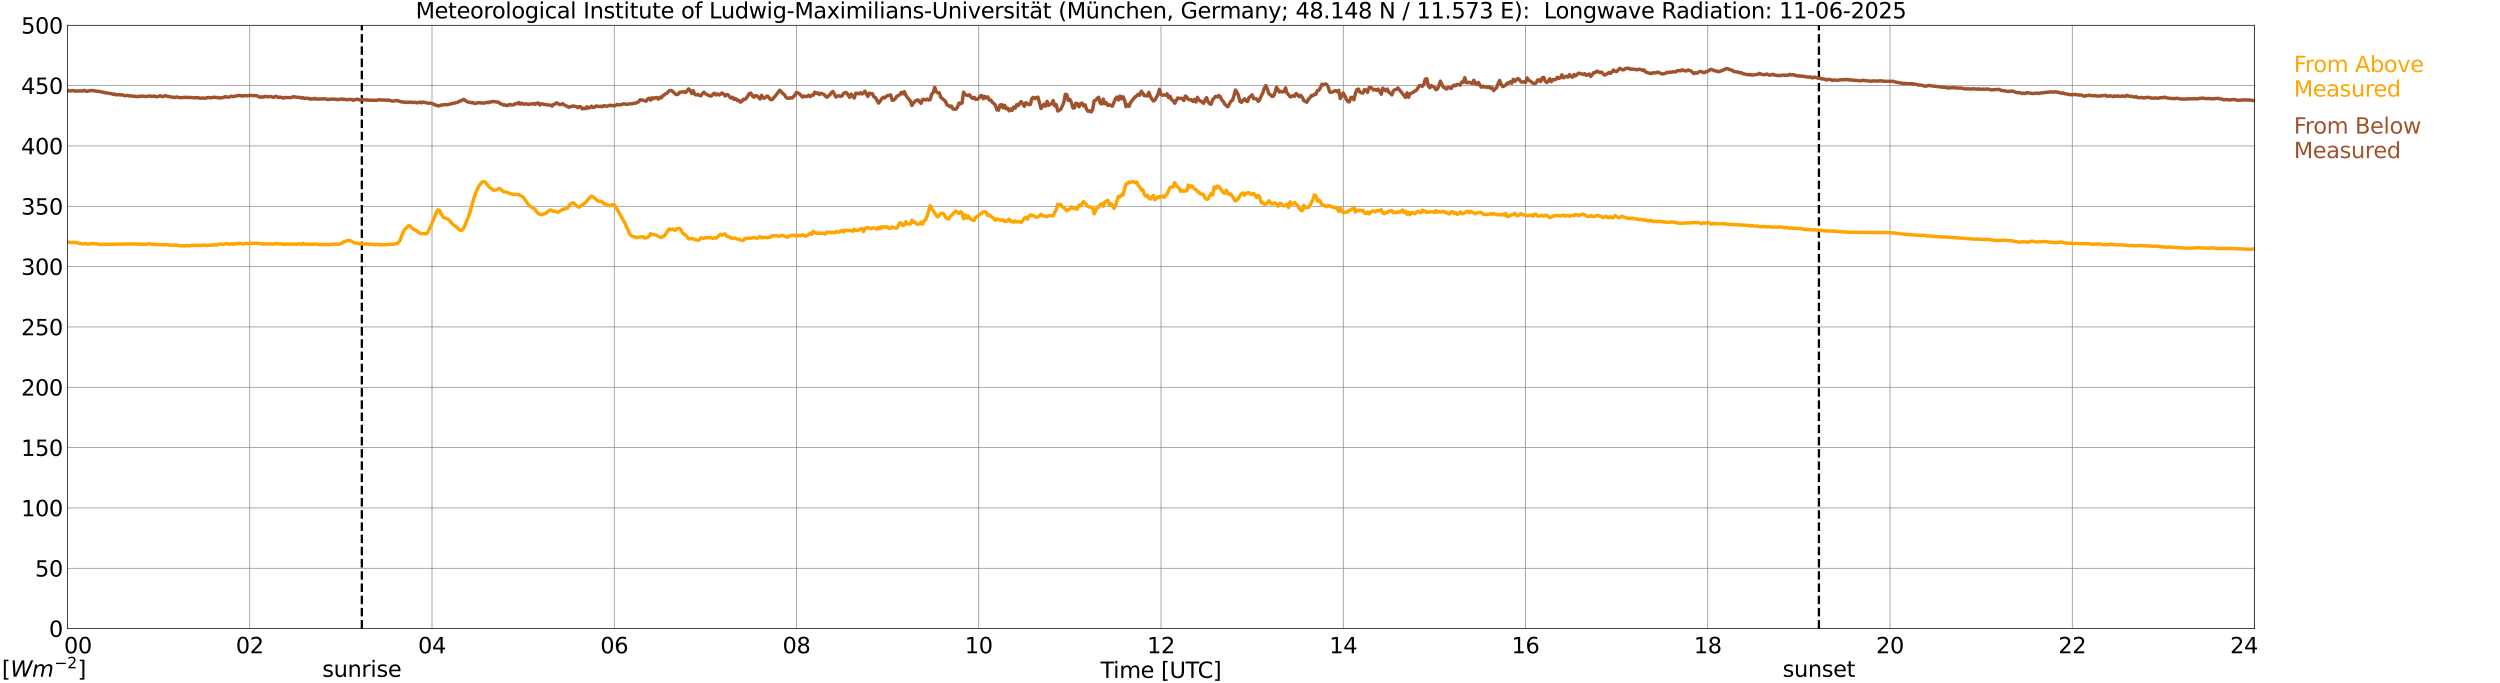 <?xml version="1.0" encoding="utf-8" standalone="no"?>
<!DOCTYPE svg PUBLIC "-//W3C//DTD SVG 1.1//EN"
  "http://www.w3.org/Graphics/SVG/1.1/DTD/svg11.dtd">
<svg xmlns:xlink="http://www.w3.org/1999/xlink" width="1085.4pt" height="296.64pt" viewBox="0 0 1085.4 296.64" xmlns="http://www.w3.org/2000/svg" version="1.1">
 <defs>
  <style type="text/css">*{stroke-linejoin: round; stroke-linecap: butt}</style>
 </defs>
 <g id="figure_1">
  <g id="patch_1">
   <path d="M 0 296.64 
L 1085.4 296.64 
L 1085.4 0 
L 0 0 
z
" style="fill: #ffffff"/>
  </g>
  <g id="axes_1">
   <g id="patch_2">
    <path d="M 29.306 272.909 
L 978.814 272.909 
L 978.814 10.976 
L 29.306 10.976 
z
" style="fill: #ffffff"/>
   </g>
   <g id="patch_3">
    <path d="M 978.814 272.909 
L 978.814 272.909 
L 978.814 10.976 
L 978.814 10.976 
z
" clip-path="url(#pc25805056c)" style="fill: #d3d3d3; opacity: 0.25; stroke: #d3d3d3; stroke-linejoin: miter"/>
   </g>
   <g id="matplotlib.axis_1">
    <g id="xtick_1">
     <g id="line2d_1">
      <path d="M 29.306 272.909 
L 29.306 10.976 
" clip-path="url(#pc25805056c)" style="fill: none; stroke: #808080; stroke-width: 0.3; stroke-linecap: square"/>
     </g>
     <g id="line2d_2"/>
     <g id="text_1">
      <!--    00 -->
      <g transform="translate(18.733 283.627) scale(0.095 -0.095)">
       <defs>
        <path id="DejaVuSans-20" transform="scale(0.016)"/>
        <path id="DejaVuSans-30" d="M 2034 4250 
Q 1547 4250 1301 3770 
Q 1056 3291 1056 2328 
Q 1056 1369 1301 889 
Q 1547 409 2034 409 
Q 2525 409 2770 889 
Q 3016 1369 3016 2328 
Q 3016 3291 2770 3770 
Q 2525 4250 2034 4250 
z
M 2034 4750 
Q 2819 4750 3233 4129 
Q 3647 3509 3647 2328 
Q 3647 1150 3233 529 
Q 2819 -91 2034 -91 
Q 1250 -91 836 529 
Q 422 1150 422 2328 
Q 422 3509 836 4129 
Q 1250 4750 2034 4750 
z
" transform="scale(0.016)"/>
       </defs>
       <use xlink:href="#DejaVuSans-20"/>
       <use xlink:href="#DejaVuSans-20" transform="translate(31.787 0)"/>
       <use xlink:href="#DejaVuSans-20" transform="translate(63.574 0)"/>
       <use xlink:href="#DejaVuSans-30" transform="translate(95.361 0)"/>
       <use xlink:href="#DejaVuSans-30" transform="translate(158.984 0)"/>
      </g>
     </g>
    </g>
    <g id="xtick_2">
     <g id="line2d_3">
      <path d="M 108.431 272.909 
L 108.431 10.976 
" clip-path="url(#pc25805056c)" style="fill: none; stroke: #808080; stroke-width: 0.3; stroke-linecap: square"/>
     </g>
     <g id="line2d_4"/>
     <g id="text_2">
      <!-- 02 -->
      <g transform="translate(102.387 283.627) scale(0.095 -0.095)">
       <defs>
        <path id="DejaVuSans-32" d="M 1228 531 
L 3431 531 
L 3431 0 
L 469 0 
L 469 531 
Q 828 903 1448 1529 
Q 2069 2156 2228 2338 
Q 2531 2678 2651 2914 
Q 2772 3150 2772 3378 
Q 2772 3750 2511 3984 
Q 2250 4219 1831 4219 
Q 1534 4219 1204 4116 
Q 875 4013 500 3803 
L 500 4441 
Q 881 4594 1212 4672 
Q 1544 4750 1819 4750 
Q 2544 4750 2975 4387 
Q 3406 4025 3406 3419 
Q 3406 3131 3298 2873 
Q 3191 2616 2906 2266 
Q 2828 2175 2409 1742 
Q 1991 1309 1228 531 
z
" transform="scale(0.016)"/>
       </defs>
       <use xlink:href="#DejaVuSans-30"/>
       <use xlink:href="#DejaVuSans-32" transform="translate(63.623 0)"/>
      </g>
     </g>
    </g>
    <g id="xtick_3">
     <g id="line2d_5">
      <path d="M 187.557 272.909 
L 187.557 10.976 
" clip-path="url(#pc25805056c)" style="fill: none; stroke: #808080; stroke-width: 0.3; stroke-linecap: square"/>
     </g>
     <g id="line2d_6"/>
     <g id="text_3">
      <!-- 04 -->
      <g transform="translate(181.513 283.627) scale(0.095 -0.095)">
       <defs>
        <path id="DejaVuSans-34" d="M 2419 4116 
L 825 1625 
L 2419 1625 
L 2419 4116 
z
M 2253 4666 
L 3047 4666 
L 3047 1625 
L 3713 1625 
L 3713 1100 
L 3047 1100 
L 3047 0 
L 2419 0 
L 2419 1100 
L 313 1100 
L 313 1709 
L 2253 4666 
z
" transform="scale(0.016)"/>
       </defs>
       <use xlink:href="#DejaVuSans-30"/>
       <use xlink:href="#DejaVuSans-34" transform="translate(63.623 0)"/>
      </g>
     </g>
    </g>
    <g id="xtick_4">
     <g id="line2d_7">
      <path d="M 266.683 272.909 
L 266.683 10.976 
" clip-path="url(#pc25805056c)" style="fill: none; stroke: #808080; stroke-width: 0.3; stroke-linecap: square"/>
     </g>
     <g id="line2d_8"/>
     <g id="text_4">
      <!-- 06 -->
      <g transform="translate(260.638 283.627) scale(0.095 -0.095)">
       <defs>
        <path id="DejaVuSans-36" d="M 2113 2584 
Q 1688 2584 1439 2293 
Q 1191 2003 1191 1497 
Q 1191 994 1439 701 
Q 1688 409 2113 409 
Q 2538 409 2786 701 
Q 3034 994 3034 1497 
Q 3034 2003 2786 2293 
Q 2538 2584 2113 2584 
z
M 3366 4563 
L 3366 3988 
Q 3128 4100 2886 4159 
Q 2644 4219 2406 4219 
Q 1781 4219 1451 3797 
Q 1122 3375 1075 2522 
Q 1259 2794 1537 2939 
Q 1816 3084 2150 3084 
Q 2853 3084 3261 2657 
Q 3669 2231 3669 1497 
Q 3669 778 3244 343 
Q 2819 -91 2113 -91 
Q 1303 -91 875 529 
Q 447 1150 447 2328 
Q 447 3434 972 4092 
Q 1497 4750 2381 4750 
Q 2619 4750 2861 4703 
Q 3103 4656 3366 4563 
z
" transform="scale(0.016)"/>
       </defs>
       <use xlink:href="#DejaVuSans-30"/>
       <use xlink:href="#DejaVuSans-36" transform="translate(63.623 0)"/>
      </g>
     </g>
    </g>
    <g id="xtick_5">
     <g id="line2d_9">
      <path d="M 345.808 272.909 
L 345.808 10.976 
" clip-path="url(#pc25805056c)" style="fill: none; stroke: #808080; stroke-width: 0.3; stroke-linecap: square"/>
     </g>
     <g id="line2d_10"/>
     <g id="text_5">
      <!-- 08 -->
      <g transform="translate(339.764 283.627) scale(0.095 -0.095)">
       <defs>
        <path id="DejaVuSans-38" d="M 2034 2216 
Q 1584 2216 1326 1975 
Q 1069 1734 1069 1313 
Q 1069 891 1326 650 
Q 1584 409 2034 409 
Q 2484 409 2743 651 
Q 3003 894 3003 1313 
Q 3003 1734 2745 1975 
Q 2488 2216 2034 2216 
z
M 1403 2484 
Q 997 2584 770 2862 
Q 544 3141 544 3541 
Q 544 4100 942 4425 
Q 1341 4750 2034 4750 
Q 2731 4750 3128 4425 
Q 3525 4100 3525 3541 
Q 3525 3141 3298 2862 
Q 3072 2584 2669 2484 
Q 3125 2378 3379 2068 
Q 3634 1759 3634 1313 
Q 3634 634 3220 271 
Q 2806 -91 2034 -91 
Q 1263 -91 848 271 
Q 434 634 434 1313 
Q 434 1759 690 2068 
Q 947 2378 1403 2484 
z
M 1172 3481 
Q 1172 3119 1398 2916 
Q 1625 2713 2034 2713 
Q 2441 2713 2670 2916 
Q 2900 3119 2900 3481 
Q 2900 3844 2670 4047 
Q 2441 4250 2034 4250 
Q 1625 4250 1398 4047 
Q 1172 3844 1172 3481 
z
" transform="scale(0.016)"/>
       </defs>
       <use xlink:href="#DejaVuSans-30"/>
       <use xlink:href="#DejaVuSans-38" transform="translate(63.623 0)"/>
      </g>
     </g>
    </g>
    <g id="xtick_6">
     <g id="line2d_11">
      <path d="M 424.934 272.909 
L 424.934 10.976 
" clip-path="url(#pc25805056c)" style="fill: none; stroke: #808080; stroke-width: 0.3; stroke-linecap: square"/>
     </g>
     <g id="line2d_12"/>
     <g id="text_6">
      <!-- 10 -->
      <g transform="translate(418.89 283.627) scale(0.095 -0.095)">
       <defs>
        <path id="DejaVuSans-31" d="M 794 531 
L 1825 531 
L 1825 4091 
L 703 3866 
L 703 4441 
L 1819 4666 
L 2450 4666 
L 2450 531 
L 3481 531 
L 3481 0 
L 794 0 
L 794 531 
z
" transform="scale(0.016)"/>
       </defs>
       <use xlink:href="#DejaVuSans-31"/>
       <use xlink:href="#DejaVuSans-30" transform="translate(63.623 0)"/>
      </g>
     </g>
    </g>
    <g id="xtick_7">
     <g id="line2d_13">
      <path d="M 504.06 272.909 
L 504.06 10.976 
" clip-path="url(#pc25805056c)" style="fill: none; stroke: #808080; stroke-width: 0.3; stroke-linecap: square"/>
     </g>
     <g id="line2d_14"/>
     <g id="text_7">
      <!-- 12 -->
      <g transform="translate(498.015 283.627) scale(0.095 -0.095)">
       <use xlink:href="#DejaVuSans-31"/>
       <use xlink:href="#DejaVuSans-32" transform="translate(63.623 0)"/>
      </g>
     </g>
    </g>
    <g id="xtick_8">
     <g id="line2d_15">
      <path d="M 583.185 272.909 
L 583.185 10.976 
" clip-path="url(#pc25805056c)" style="fill: none; stroke: #808080; stroke-width: 0.3; stroke-linecap: square"/>
     </g>
     <g id="line2d_16"/>
     <g id="text_8">
      <!-- 14 -->
      <g transform="translate(577.141 283.627) scale(0.095 -0.095)">
       <use xlink:href="#DejaVuSans-31"/>
       <use xlink:href="#DejaVuSans-34" transform="translate(63.623 0)"/>
      </g>
     </g>
    </g>
    <g id="xtick_9">
     <g id="line2d_17">
      <path d="M 662.311 272.909 
L 662.311 10.976 
" clip-path="url(#pc25805056c)" style="fill: none; stroke: #808080; stroke-width: 0.3; stroke-linecap: square"/>
     </g>
     <g id="line2d_18"/>
     <g id="text_9">
      <!-- 16 -->
      <g transform="translate(656.267 283.627) scale(0.095 -0.095)">
       <use xlink:href="#DejaVuSans-31"/>
       <use xlink:href="#DejaVuSans-36" transform="translate(63.623 0)"/>
      </g>
     </g>
    </g>
    <g id="xtick_10">
     <g id="line2d_19">
      <path d="M 741.437 272.909 
L 741.437 10.976 
" clip-path="url(#pc25805056c)" style="fill: none; stroke: #808080; stroke-width: 0.3; stroke-linecap: square"/>
     </g>
     <g id="line2d_20"/>
     <g id="text_10">
      <!-- 18 -->
      <g transform="translate(735.392 283.627) scale(0.095 -0.095)">
       <use xlink:href="#DejaVuSans-31"/>
       <use xlink:href="#DejaVuSans-38" transform="translate(63.623 0)"/>
      </g>
     </g>
    </g>
    <g id="xtick_11">
     <g id="line2d_21">
      <path d="M 820.562 272.909 
L 820.562 10.976 
" clip-path="url(#pc25805056c)" style="fill: none; stroke: #808080; stroke-width: 0.3; stroke-linecap: square"/>
     </g>
     <g id="line2d_22"/>
     <g id="text_11">
      <!-- 20 -->
      <g transform="translate(814.518 283.627) scale(0.095 -0.095)">
       <use xlink:href="#DejaVuSans-32"/>
       <use xlink:href="#DejaVuSans-30" transform="translate(63.623 0)"/>
      </g>
     </g>
    </g>
    <g id="xtick_12">
     <g id="line2d_23">
      <path d="M 899.688 272.909 
L 899.688 10.976 
" clip-path="url(#pc25805056c)" style="fill: none; stroke: #808080; stroke-width: 0.3; stroke-linecap: square"/>
     </g>
     <g id="line2d_24"/>
     <g id="text_12">
      <!-- 22 -->
      <g transform="translate(893.644 283.627) scale(0.095 -0.095)">
       <use xlink:href="#DejaVuSans-32"/>
       <use xlink:href="#DejaVuSans-32" transform="translate(63.623 0)"/>
      </g>
     </g>
    </g>
    <g id="xtick_13">
     <g id="line2d_25">
      <path d="M 978.814 272.909 
L 978.814 10.976 
" clip-path="url(#pc25805056c)" style="fill: none; stroke: #808080; stroke-width: 0.3; stroke-linecap: square"/>
     </g>
     <g id="line2d_26"/>
     <g id="text_13">
      <!-- 24    -->
      <g transform="translate(968.241 283.627) scale(0.095 -0.095)">
       <use xlink:href="#DejaVuSans-32"/>
       <use xlink:href="#DejaVuSans-34" transform="translate(63.623 0)"/>
       <use xlink:href="#DejaVuSans-20" transform="translate(127.246 0)"/>
       <use xlink:href="#DejaVuSans-20" transform="translate(159.033 0)"/>
       <use xlink:href="#DejaVuSans-20" transform="translate(190.82 0)"/>
      </g>
     </g>
    </g>
    <g id="text_14">
     <!-- Time [UTC] -->
     <g transform="translate(477.806 294.322) scale(0.095 -0.095)">
      <defs>
       <path id="DejaVuSans-54" d="M -19 4666 
L 3928 4666 
L 3928 4134 
L 2272 4134 
L 2272 0 
L 1638 0 
L 1638 4134 
L -19 4134 
L -19 4666 
z
" transform="scale(0.016)"/>
       <path id="DejaVuSans-69" d="M 603 3500 
L 1178 3500 
L 1178 0 
L 603 0 
L 603 3500 
z
M 603 4863 
L 1178 4863 
L 1178 4134 
L 603 4134 
L 603 4863 
z
" transform="scale(0.016)"/>
       <path id="DejaVuSans-6d" d="M 3328 2828 
Q 3544 3216 3844 3400 
Q 4144 3584 4550 3584 
Q 5097 3584 5394 3201 
Q 5691 2819 5691 2113 
L 5691 0 
L 5113 0 
L 5113 2094 
Q 5113 2597 4934 2840 
Q 4756 3084 4391 3084 
Q 3944 3084 3684 2787 
Q 3425 2491 3425 1978 
L 3425 0 
L 2847 0 
L 2847 2094 
Q 2847 2600 2669 2842 
Q 2491 3084 2119 3084 
Q 1678 3084 1418 2786 
Q 1159 2488 1159 1978 
L 1159 0 
L 581 0 
L 581 3500 
L 1159 3500 
L 1159 2956 
Q 1356 3278 1631 3431 
Q 1906 3584 2284 3584 
Q 2666 3584 2933 3390 
Q 3200 3197 3328 2828 
z
" transform="scale(0.016)"/>
       <path id="DejaVuSans-65" d="M 3597 1894 
L 3597 1613 
L 953 1613 
Q 991 1019 1311 708 
Q 1631 397 2203 397 
Q 2534 397 2845 478 
Q 3156 559 3463 722 
L 3463 178 
Q 3153 47 2828 -22 
Q 2503 -91 2169 -91 
Q 1331 -91 842 396 
Q 353 884 353 1716 
Q 353 2575 817 3079 
Q 1281 3584 2069 3584 
Q 2775 3584 3186 3129 
Q 3597 2675 3597 1894 
z
M 3022 2063 
Q 3016 2534 2758 2815 
Q 2500 3097 2075 3097 
Q 1594 3097 1305 2825 
Q 1016 2553 972 2059 
L 3022 2063 
z
" transform="scale(0.016)"/>
       <path id="DejaVuSans-5b" d="M 550 4863 
L 1875 4863 
L 1875 4416 
L 1125 4416 
L 1125 -397 
L 1875 -397 
L 1875 -844 
L 550 -844 
L 550 4863 
z
" transform="scale(0.016)"/>
       <path id="DejaVuSans-55" d="M 556 4666 
L 1191 4666 
L 1191 1831 
Q 1191 1081 1462 751 
Q 1734 422 2344 422 
Q 2950 422 3222 751 
Q 3494 1081 3494 1831 
L 3494 4666 
L 4128 4666 
L 4128 1753 
Q 4128 841 3676 375 
Q 3225 -91 2344 -91 
Q 1459 -91 1007 375 
Q 556 841 556 1753 
L 556 4666 
z
" transform="scale(0.016)"/>
       <path id="DejaVuSans-43" d="M 4122 4306 
L 4122 3641 
Q 3803 3938 3442 4084 
Q 3081 4231 2675 4231 
Q 1875 4231 1450 3742 
Q 1025 3253 1025 2328 
Q 1025 1406 1450 917 
Q 1875 428 2675 428 
Q 3081 428 3442 575 
Q 3803 722 4122 1019 
L 4122 359 
Q 3791 134 3420 21 
Q 3050 -91 2638 -91 
Q 1578 -91 968 557 
Q 359 1206 359 2328 
Q 359 3453 968 4101 
Q 1578 4750 2638 4750 
Q 3056 4750 3426 4639 
Q 3797 4528 4122 4306 
z
" transform="scale(0.016)"/>
       <path id="DejaVuSans-5d" d="M 1947 4863 
L 1947 -844 
L 622 -844 
L 622 -397 
L 1369 -397 
L 1369 4416 
L 622 4416 
L 622 4863 
L 1947 4863 
z
" transform="scale(0.016)"/>
      </defs>
      <use xlink:href="#DejaVuSans-54"/>
      <use xlink:href="#DejaVuSans-69" transform="translate(57.959 0)"/>
      <use xlink:href="#DejaVuSans-6d" transform="translate(85.742 0)"/>
      <use xlink:href="#DejaVuSans-65" transform="translate(183.154 0)"/>
      <use xlink:href="#DejaVuSans-20" transform="translate(244.678 0)"/>
      <use xlink:href="#DejaVuSans-5b" transform="translate(276.465 0)"/>
      <use xlink:href="#DejaVuSans-55" transform="translate(315.479 0)"/>
      <use xlink:href="#DejaVuSans-54" transform="translate(388.672 0)"/>
      <use xlink:href="#DejaVuSans-43" transform="translate(443.881 0)"/>
      <use xlink:href="#DejaVuSans-5d" transform="translate(513.705 0)"/>
     </g>
    </g>
   </g>
   <g id="matplotlib.axis_2">
    <g id="ytick_1">
     <g id="line2d_27">
      <path d="M 29.306 272.909 
L 978.814 272.909 
" clip-path="url(#pc25805056c)" style="fill: none; stroke: #808080; stroke-width: 0.3; stroke-linecap: square"/>
     </g>
     <g id="line2d_28"/>
     <g id="text_15">
      <!-- 0 -->
      <g transform="translate(21.261 276.518) scale(0.095 -0.095)">
       <use xlink:href="#DejaVuSans-30"/>
      </g>
     </g>
    </g>
    <g id="ytick_2">
     <g id="line2d_29">
      <path d="M 29.306 246.715 
L 978.814 246.715 
" clip-path="url(#pc25805056c)" style="fill: none; stroke: #808080; stroke-width: 0.3; stroke-linecap: square"/>
     </g>
     <g id="line2d_30"/>
     <g id="text_16">
      <!-- 50 -->
      <g transform="translate(15.217 250.325) scale(0.095 -0.095)">
       <defs>
        <path id="DejaVuSans-35" d="M 691 4666 
L 3169 4666 
L 3169 4134 
L 1269 4134 
L 1269 2991 
Q 1406 3038 1543 3061 
Q 1681 3084 1819 3084 
Q 2600 3084 3056 2656 
Q 3513 2228 3513 1497 
Q 3513 744 3044 326 
Q 2575 -91 1722 -91 
Q 1428 -91 1123 -41 
Q 819 9 494 109 
L 494 744 
Q 775 591 1075 516 
Q 1375 441 1709 441 
Q 2250 441 2565 725 
Q 2881 1009 2881 1497 
Q 2881 1984 2565 2268 
Q 2250 2553 1709 2553 
Q 1456 2553 1204 2497 
Q 953 2441 691 2322 
L 691 4666 
z
" transform="scale(0.016)"/>
       </defs>
       <use xlink:href="#DejaVuSans-35"/>
       <use xlink:href="#DejaVuSans-30" transform="translate(63.623 0)"/>
      </g>
     </g>
    </g>
    <g id="ytick_3">
     <g id="line2d_31">
      <path d="M 29.306 220.522 
L 978.814 220.522 
" clip-path="url(#pc25805056c)" style="fill: none; stroke: #808080; stroke-width: 0.3; stroke-linecap: square"/>
     </g>
     <g id="line2d_32"/>
     <g id="text_17">
      <!-- 100 -->
      <g transform="translate(9.173 224.131) scale(0.095 -0.095)">
       <use xlink:href="#DejaVuSans-31"/>
       <use xlink:href="#DejaVuSans-30" transform="translate(63.623 0)"/>
       <use xlink:href="#DejaVuSans-30" transform="translate(127.246 0)"/>
      </g>
     </g>
    </g>
    <g id="ytick_4">
     <g id="line2d_33">
      <path d="M 29.306 194.329 
L 978.814 194.329 
" clip-path="url(#pc25805056c)" style="fill: none; stroke: #808080; stroke-width: 0.3; stroke-linecap: square"/>
     </g>
     <g id="line2d_34"/>
     <g id="text_18">
      <!-- 150 -->
      <g transform="translate(9.173 197.938) scale(0.095 -0.095)">
       <use xlink:href="#DejaVuSans-31"/>
       <use xlink:href="#DejaVuSans-35" transform="translate(63.623 0)"/>
       <use xlink:href="#DejaVuSans-30" transform="translate(127.246 0)"/>
      </g>
     </g>
    </g>
    <g id="ytick_5">
     <g id="line2d_35">
      <path d="M 29.306 168.136 
L 978.814 168.136 
" clip-path="url(#pc25805056c)" style="fill: none; stroke: #808080; stroke-width: 0.3; stroke-linecap: square"/>
     </g>
     <g id="line2d_36"/>
     <g id="text_19">
      <!-- 200 -->
      <g transform="translate(9.173 171.745) scale(0.095 -0.095)">
       <use xlink:href="#DejaVuSans-32"/>
       <use xlink:href="#DejaVuSans-30" transform="translate(63.623 0)"/>
       <use xlink:href="#DejaVuSans-30" transform="translate(127.246 0)"/>
      </g>
     </g>
    </g>
    <g id="ytick_6">
     <g id="line2d_37">
      <path d="M 29.306 141.942 
L 978.814 141.942 
" clip-path="url(#pc25805056c)" style="fill: none; stroke: #808080; stroke-width: 0.3; stroke-linecap: square"/>
     </g>
     <g id="line2d_38"/>
     <g id="text_20">
      <!-- 250 -->
      <g transform="translate(9.173 145.551) scale(0.095 -0.095)">
       <use xlink:href="#DejaVuSans-32"/>
       <use xlink:href="#DejaVuSans-35" transform="translate(63.623 0)"/>
       <use xlink:href="#DejaVuSans-30" transform="translate(127.246 0)"/>
      </g>
     </g>
    </g>
    <g id="ytick_7">
     <g id="line2d_39">
      <path d="M 29.306 115.749 
L 978.814 115.749 
" clip-path="url(#pc25805056c)" style="fill: none; stroke: #808080; stroke-width: 0.3; stroke-linecap: square"/>
     </g>
     <g id="line2d_40"/>
     <g id="text_21">
      <!-- 300 -->
      <g transform="translate(9.173 119.358) scale(0.095 -0.095)">
       <defs>
        <path id="DejaVuSans-33" d="M 2597 2516 
Q 3050 2419 3304 2112 
Q 3559 1806 3559 1356 
Q 3559 666 3084 287 
Q 2609 -91 1734 -91 
Q 1441 -91 1130 -33 
Q 819 25 488 141 
L 488 750 
Q 750 597 1062 519 
Q 1375 441 1716 441 
Q 2309 441 2620 675 
Q 2931 909 2931 1356 
Q 2931 1769 2642 2001 
Q 2353 2234 1838 2234 
L 1294 2234 
L 1294 2753 
L 1863 2753 
Q 2328 2753 2575 2939 
Q 2822 3125 2822 3475 
Q 2822 3834 2567 4026 
Q 2313 4219 1838 4219 
Q 1578 4219 1281 4162 
Q 984 4106 628 3988 
L 628 4550 
Q 988 4650 1302 4700 
Q 1616 4750 1894 4750 
Q 2613 4750 3031 4423 
Q 3450 4097 3450 3541 
Q 3450 3153 3228 2886 
Q 3006 2619 2597 2516 
z
" transform="scale(0.016)"/>
       </defs>
       <use xlink:href="#DejaVuSans-33"/>
       <use xlink:href="#DejaVuSans-30" transform="translate(63.623 0)"/>
       <use xlink:href="#DejaVuSans-30" transform="translate(127.246 0)"/>
      </g>
     </g>
    </g>
    <g id="ytick_8">
     <g id="line2d_41">
      <path d="M 29.306 89.556 
L 978.814 89.556 
" clip-path="url(#pc25805056c)" style="fill: none; stroke: #808080; stroke-width: 0.3; stroke-linecap: square"/>
     </g>
     <g id="line2d_42"/>
     <g id="text_22">
      <!-- 350 -->
      <g transform="translate(9.173 93.165) scale(0.095 -0.095)">
       <use xlink:href="#DejaVuSans-33"/>
       <use xlink:href="#DejaVuSans-35" transform="translate(63.623 0)"/>
       <use xlink:href="#DejaVuSans-30" transform="translate(127.246 0)"/>
      </g>
     </g>
    </g>
    <g id="ytick_9">
     <g id="line2d_43">
      <path d="M 29.306 63.362 
L 978.814 63.362 
" clip-path="url(#pc25805056c)" style="fill: none; stroke: #808080; stroke-width: 0.3; stroke-linecap: square"/>
     </g>
     <g id="line2d_44"/>
     <g id="text_23">
      <!-- 400 -->
      <g transform="translate(9.173 66.972) scale(0.095 -0.095)">
       <use xlink:href="#DejaVuSans-34"/>
       <use xlink:href="#DejaVuSans-30" transform="translate(63.623 0)"/>
       <use xlink:href="#DejaVuSans-30" transform="translate(127.246 0)"/>
      </g>
     </g>
    </g>
    <g id="ytick_10">
     <g id="line2d_45">
      <path d="M 29.306 37.169 
L 978.814 37.169 
" clip-path="url(#pc25805056c)" style="fill: none; stroke: #808080; stroke-width: 0.3; stroke-linecap: square"/>
     </g>
     <g id="line2d_46"/>
     <g id="text_24">
      <!-- 450 -->
      <g transform="translate(9.173 40.778) scale(0.095 -0.095)">
       <use xlink:href="#DejaVuSans-34"/>
       <use xlink:href="#DejaVuSans-35" transform="translate(63.623 0)"/>
       <use xlink:href="#DejaVuSans-30" transform="translate(127.246 0)"/>
      </g>
     </g>
    </g>
    <g id="ytick_11">
     <g id="line2d_47">
      <path d="M 29.306 10.976 
L 978.814 10.976 
" clip-path="url(#pc25805056c)" style="fill: none; stroke: #808080; stroke-width: 0.3; stroke-linecap: square"/>
     </g>
     <g id="line2d_48"/>
     <g id="text_25">
      <!-- 500 -->
      <g transform="translate(9.173 14.585) scale(0.095 -0.095)">
       <use xlink:href="#DejaVuSans-35"/>
       <use xlink:href="#DejaVuSans-30" transform="translate(63.623 0)"/>
       <use xlink:href="#DejaVuSans-30" transform="translate(127.246 0)"/>
      </g>
     </g>
    </g>
   </g>
   <g id="line2d_49">
    <path d="M 157.094 272.909 
L 157.094 10.976 
" clip-path="url(#pc25805056c)" style="fill: none; stroke-dasharray: 3.7,1.6; stroke-dashoffset: 0; stroke: #000000"/>
   </g>
   <g id="line2d_50">
    <path d="M 789.703 272.909 
L 789.703 10.976 
" clip-path="url(#pc25805056c)" style="fill: none; stroke-dasharray: 3.7,1.6; stroke-dashoffset: 0; stroke: #000000"/>
   </g>
   <g id="line2d_51">
    <path d="M 29.306 104.973 
L 29.965 105.209 
L 30.625 105.303 
L 31.943 105.183 
L 32.603 105.397 
L 33.262 105.298 
L 34.581 105.759 
L 35.24 105.727 
L 35.9 105.9 
L 36.559 105.727 
L 37.878 105.963 
L 39.197 105.911 
L 39.856 105.738 
L 40.515 105.691 
L 41.175 105.932 
L 41.834 105.795 
L 42.493 106.036 
L 43.153 106.005 
L 43.812 106.126 
L 57 105.911 
L 62.934 106.11 
L 64.912 105.811 
L 66.231 106.162 
L 66.89 106.052 
L 68.869 106.23 
L 69.528 106.136 
L 70.187 106.298 
L 72.825 106.173 
L 73.484 106.387 
L 74.144 106.471 
L 74.803 106.387 
L 75.462 106.476 
L 76.781 106.393 
L 77.441 106.576 
L 80.078 106.786 
L 80.737 106.592 
L 82.056 106.691 
L 84.694 106.492 
L 85.353 106.618 
L 86.013 106.44 
L 86.672 106.576 
L 87.331 106.571 
L 87.991 106.414 
L 88.65 106.414 
L 89.309 106.545 
L 92.606 106.382 
L 93.266 106.225 
L 93.925 106.445 
L 95.244 105.947 
L 97.222 106.094 
L 97.881 105.78 
L 98.541 105.801 
L 99.2 106.052 
L 99.86 106 
L 100.519 105.832 
L 101.178 106.052 
L 101.838 105.754 
L 102.497 105.942 
L 103.156 105.68 
L 103.816 105.628 
L 105.794 105.963 
L 106.453 105.628 
L 107.772 105.801 
L 109.75 105.628 
L 112.388 105.628 
L 113.047 105.848 
L 113.707 105.806 
L 114.366 106.01 
L 115.025 105.89 
L 116.344 105.979 
L 117.003 105.837 
L 118.982 106.015 
L 119.641 105.733 
L 120.3 105.738 
L 121.619 105.979 
L 122.278 105.843 
L 122.938 106.068 
L 124.257 106.063 
L 124.916 105.89 
L 125.575 106.073 
L 126.235 105.911 
L 127.553 106.031 
L 128.213 105.989 
L 128.872 106.068 
L 129.532 105.816 
L 130.191 105.895 
L 130.85 106.136 
L 131.51 105.659 
L 132.169 106.126 
L 132.829 105.958 
L 135.466 106.078 
L 136.785 105.968 
L 137.444 105.968 
L 138.763 106.246 
L 139.422 106.068 
L 140.082 106.251 
L 141.4 106.105 
L 142.719 106.183 
L 143.379 106.183 
L 144.038 106 
L 146.676 106.021 
L 147.335 106.015 
L 147.994 105.654 
L 148.654 105.534 
L 149.313 104.936 
L 149.972 104.805 
L 150.632 104.517 
L 151.291 104.392 
L 151.951 104.444 
L 152.61 104.701 
L 153.269 105.214 
L 153.929 105.45 
L 154.588 105.565 
L 155.247 105.518 
L 155.907 105.874 
L 156.566 106.057 
L 157.226 105.795 
L 158.544 106.021 
L 159.204 105.895 
L 160.523 106.026 
L 161.182 105.953 
L 162.501 106.167 
L 163.819 106.12 
L 165.138 106.283 
L 165.798 106.288 
L 166.457 106.173 
L 167.116 106.272 
L 169.754 106.031 
L 170.413 106.089 
L 171.732 105.9 
L 172.391 105.733 
L 173.051 105.219 
L 173.71 104.271 
L 175.029 100.714 
L 175.688 99.588 
L 176.348 99.064 
L 177.007 98.194 
L 177.666 97.979 
L 178.326 98.409 
L 178.985 99.1 
L 179.645 99.588 
L 180.304 99.834 
L 180.963 100.242 
L 181.623 100.855 
L 182.941 101.447 
L 184.26 101.385 
L 184.92 101.578 
L 185.579 101.075 
L 186.898 98.43 
L 188.876 93.689 
L 189.535 91.95 
L 190.195 91.106 
L 190.854 91.389 
L 192.173 94.008 
L 192.832 94.574 
L 194.151 94.983 
L 194.81 95.36 
L 195.47 96.025 
L 196.129 96.9 
L 196.788 97.566 
L 198.107 98.456 
L 199.426 99.781 
L 200.085 100.059 
L 200.745 99.792 
L 201.404 98.854 
L 203.382 94.176 
L 204.042 92.175 
L 206.02 85.176 
L 206.679 83.337 
L 207.998 80.577 
L 209.317 79.057 
L 209.976 78.816 
L 210.635 79.063 
L 212.614 81.378 
L 213.273 81.766 
L 213.932 82.447 
L 214.592 82.62 
L 215.91 82.274 
L 216.57 81.797 
L 217.229 82.012 
L 218.548 83.191 
L 219.867 83.458 
L 221.186 83.919 
L 221.845 84.217 
L 223.164 84.401 
L 225.142 84.495 
L 227.12 85.517 
L 228.439 87.423 
L 229.757 89.257 
L 231.076 90.179 
L 231.736 90.483 
L 232.395 91.132 
L 233.054 92.054 
L 233.714 92.72 
L 234.373 93.076 
L 235.033 93.223 
L 237.011 92.62 
L 238.329 91.405 
L 238.989 91.159 
L 239.648 91.363 
L 240.308 91.819 
L 240.967 91.756 
L 242.286 92.154 
L 244.264 90.944 
L 246.242 90.425 
L 247.561 88.592 
L 248.22 88.256 
L 248.88 88.052 
L 250.858 89.786 
L 251.517 89.938 
L 252.836 88.854 
L 253.495 88.628 
L 254.814 87.256 
L 255.473 86.355 
L 256.133 85.648 
L 256.792 85.118 
L 257.451 85.443 
L 259.43 87.109 
L 260.089 87.429 
L 260.748 87.319 
L 261.408 87.644 
L 262.067 88.398 
L 263.386 88.696 
L 264.045 89.173 
L 264.705 89.325 
L 265.364 88.906 
L 266.683 88.88 
L 267.342 90.053 
L 268.002 90.991 
L 270.639 95.695 
L 271.298 96.764 
L 271.958 98.44 
L 272.617 99.776 
L 273.277 101.474 
L 274.595 102.694 
L 275.255 102.736 
L 276.573 103.202 
L 277.233 102.972 
L 279.211 102.752 
L 279.87 103.339 
L 281.189 103.045 
L 281.849 102.485 
L 282.508 101.426 
L 283.167 101.914 
L 283.827 101.793 
L 285.145 102.207 
L 286.464 102.951 
L 287.124 103.103 
L 287.783 102.699 
L 288.442 102.469 
L 290.42 99.43 
L 291.08 99.671 
L 292.399 99.488 
L 293.058 100.038 
L 293.717 99.347 
L 294.377 99.279 
L 295.036 99.09 
L 295.696 99.876 
L 296.355 101.212 
L 297.674 102.118 
L 298.333 102.83 
L 298.992 103.742 
L 300.311 103.548 
L 300.971 103.773 
L 301.63 103.878 
L 302.949 104.365 
L 303.608 104.161 
L 304.267 103.349 
L 304.927 103.344 
L 305.586 103.517 
L 306.246 103.124 
L 306.905 103.249 
L 308.224 103.056 
L 309.543 103.548 
L 310.202 103.234 
L 310.861 103.422 
L 312.839 101.699 
L 313.499 102.134 
L 314.158 101.762 
L 314.818 101.584 
L 315.477 102.579 
L 316.136 102.757 
L 316.796 102.815 
L 317.455 103.359 
L 318.114 103.475 
L 318.774 103.281 
L 319.433 103.616 
L 321.411 104.035 
L 322.071 104.444 
L 322.73 104.381 
L 323.39 103.616 
L 324.049 103.438 
L 326.027 103.417 
L 326.686 103.323 
L 327.346 103.082 
L 328.005 103.344 
L 328.665 103.485 
L 329.983 102.684 
L 330.643 103.26 
L 331.302 103.181 
L 331.961 102.988 
L 333.28 103.187 
L 334.599 102.951 
L 335.258 102.312 
L 335.918 102.401 
L 337.236 102.317 
L 337.896 102.532 
L 338.555 102.579 
L 339.215 102.176 
L 339.874 102.244 
L 340.533 102.558 
L 341.193 102.694 
L 341.852 103.056 
L 343.171 102.322 
L 343.83 102.139 
L 344.49 102.128 
L 345.808 102.527 
L 346.468 102.066 
L 347.127 102.396 
L 347.787 102.228 
L 348.446 101.893 
L 349.765 102.553 
L 351.083 101.877 
L 351.743 101.311 
L 352.402 101.756 
L 353.062 100.379 
L 353.721 101.086 
L 354.38 101.081 
L 355.04 101.447 
L 355.699 101.138 
L 356.359 101.306 
L 357.677 101.238 
L 358.337 101.615 
L 358.996 100.772 
L 359.655 100.95 
L 360.315 100.735 
L 360.974 101.002 
L 361.634 100.855 
L 362.293 101.117 
L 362.952 100.463 
L 363.612 100.834 
L 364.271 100.777 
L 364.93 100.326 
L 365.59 100.043 
L 366.249 100.756 
L 366.909 99.923 
L 368.227 100.185 
L 368.887 100.059 
L 369.546 100.075 
L 370.206 100.442 
L 370.865 99.525 
L 371.524 100.112 
L 372.843 99.912 
L 373.502 99.415 
L 374.162 99.195 
L 374.821 100.578 
L 375.481 99.32 
L 376.14 98.907 
L 376.799 98.781 
L 378.118 99.326 
L 378.777 98.985 
L 379.437 98.886 
L 380.756 99.472 
L 381.415 98.676 
L 382.074 99.284 
L 382.734 98.43 
L 383.393 98.87 
L 384.053 98.44 
L 384.712 98.65 
L 385.371 98.519 
L 386.031 99.242 
L 386.69 99.09 
L 387.349 98.477 
L 388.009 98.938 
L 388.668 98.917 
L 389.328 99.085 
L 390.646 96.795 
L 391.306 96.832 
L 391.965 97.927 
L 392.624 97.686 
L 393.284 96.298 
L 393.943 97.204 
L 394.603 97.298 
L 395.262 97.23 
L 395.921 95.585 
L 396.581 96.554 
L 397.24 96.424 
L 397.899 97.256 
L 398.559 97.319 
L 399.218 97.246 
L 399.878 96.45 
L 400.537 97.298 
L 401.196 95.91 
L 401.856 95.381 
L 402.515 93.778 
L 403.834 89.32 
L 404.493 90.64 
L 405.153 91.431 
L 406.471 93.558 
L 407.131 94.16 
L 407.79 93.537 
L 408.45 92.751 
L 409.109 92.542 
L 409.768 92.935 
L 410.428 94.15 
L 411.087 94.8 
L 411.746 95.114 
L 412.406 94.15 
L 413.725 92.903 
L 414.384 92.096 
L 415.043 91.625 
L 415.703 92.28 
L 416.362 92.625 
L 417.022 91.929 
L 417.681 92.395 
L 418.34 94.967 
L 419 93.327 
L 419.659 94.71 
L 420.318 93.72 
L 420.978 94.71 
L 422.297 95.632 
L 422.956 95.685 
L 423.615 94.281 
L 424.275 94.056 
L 424.934 93.437 
L 426.253 92.547 
L 426.912 91.918 
L 427.572 91.981 
L 428.231 92.259 
L 428.89 93.579 
L 429.55 93.364 
L 430.209 93.972 
L 430.869 94.333 
L 432.187 95.632 
L 432.847 94.999 
L 433.506 95.391 
L 434.165 95.606 
L 435.484 95.512 
L 436.144 96.183 
L 437.462 95.8 
L 438.122 95.192 
L 438.781 96.125 
L 439.44 95.999 
L 440.1 96.476 
L 440.759 95.942 
L 441.419 96.329 
L 442.078 96.203 
L 442.737 96.329 
L 443.397 96.623 
L 444.716 94.768 
L 445.375 94.359 
L 446.034 95.156 
L 446.694 93.961 
L 447.353 93.259 
L 448.012 93.616 
L 448.672 93.469 
L 449.331 94.113 
L 449.991 94.339 
L 450.65 94.218 
L 451.969 93.076 
L 452.628 93.752 
L 453.287 93.673 
L 453.947 94.045 
L 454.606 94.035 
L 455.266 93.605 
L 457.244 93.726 
L 457.903 92.149 
L 458.563 91.174 
L 459.222 88.696 
L 459.881 88.901 
L 460.541 88.749 
L 461.2 89.791 
L 461.859 90.216 
L 463.178 91.483 
L 463.838 91.064 
L 464.497 90.802 
L 465.156 89.776 
L 465.816 90.504 
L 466.475 90.21 
L 467.134 90.74 
L 467.794 90.698 
L 468.453 89.047 
L 469.113 89.341 
L 470.431 87.486 
L 472.409 89.734 
L 474.388 90.2 
L 475.047 92.835 
L 476.366 89.949 
L 477.025 90.011 
L 477.685 88.78 
L 478.344 88.476 
L 479.003 89.498 
L 479.663 87.664 
L 480.322 87.418 
L 480.981 86.968 
L 481.641 88.99 
L 482.3 88.33 
L 482.96 89.205 
L 483.619 90.472 
L 484.278 89.451 
L 484.938 87.109 
L 485.597 85.197 
L 486.256 85.464 
L 486.916 84.642 
L 487.575 84.767 
L 488.235 81.939 
L 488.894 79.869 
L 489.553 79.639 
L 490.213 79.005 
L 490.872 79.272 
L 491.532 78.911 
L 492.191 78.89 
L 492.85 79.335 
L 493.51 79.099 
L 494.169 80.514 
L 494.828 81.09 
L 495.488 82.452 
L 496.147 82.358 
L 496.807 84.396 
L 497.466 85.202 
L 498.125 84.731 
L 498.785 86.067 
L 499.444 86.428 
L 500.103 85.412 
L 500.763 84.867 
L 501.422 86.69 
L 502.741 85.433 
L 503.4 85.742 
L 504.06 85.103 
L 504.719 85.139 
L 505.379 85.695 
L 506.038 84.867 
L 506.697 84.238 
L 508.016 81.368 
L 508.675 81.195 
L 509.335 81.21 
L 509.994 79.319 
L 510.654 80.561 
L 511.313 81.21 
L 511.972 81.692 
L 512.632 83.086 
L 513.291 82.63 
L 513.95 83.065 
L 514.61 82.84 
L 515.269 82.84 
L 515.929 80.32 
L 516.588 81.31 
L 517.247 80.655 
L 517.907 81.205 
L 518.566 82.059 
L 519.226 82.326 
L 519.885 83.138 
L 520.544 83.426 
L 521.204 84.249 
L 521.863 84.228 
L 522.522 84.432 
L 523.182 86.004 
L 523.841 86.512 
L 524.501 86.318 
L 525.819 83.997 
L 526.479 84.673 
L 527.138 81.137 
L 527.797 81.912 
L 528.457 80.833 
L 529.116 80.938 
L 531.094 83.573 
L 531.754 83.997 
L 532.413 82.552 
L 533.073 83.825 
L 533.732 84.49 
L 534.391 84.233 
L 536.369 87.235 
L 537.029 86.879 
L 537.688 86.124 
L 538.348 84.925 
L 539.007 84.029 
L 539.666 83.788 
L 540.326 84.741 
L 540.985 83.866 
L 541.644 83.699 
L 542.304 83.683 
L 542.963 84.464 
L 544.282 83.997 
L 544.941 84.652 
L 545.601 85.768 
L 546.26 84.846 
L 546.919 85.548 
L 547.579 88.063 
L 548.238 87.905 
L 548.898 88.634 
L 549.557 88.644 
L 550.216 87.994 
L 550.876 87.167 
L 551.535 87.785 
L 552.195 88.581 
L 553.513 88.089 
L 554.832 89.498 
L 555.491 88.33 
L 556.151 88.319 
L 556.81 88.922 
L 557.47 89.372 
L 558.129 89.267 
L 558.788 88.696 
L 559.448 90.085 
L 560.107 87.654 
L 560.766 88.628 
L 561.426 88.445 
L 562.085 87.879 
L 563.404 89.367 
L 564.723 91.284 
L 565.382 91.51 
L 566.042 89.126 
L 566.701 90.231 
L 567.36 89.907 
L 568.02 90.116 
L 568.679 89.288 
L 569.998 86.68 
L 570.657 84.637 
L 571.317 84.956 
L 571.976 87.266 
L 572.635 86.821 
L 573.295 87.57 
L 573.954 89.053 
L 574.613 88.985 
L 575.932 89.744 
L 576.592 89.267 
L 577.251 89.362 
L 577.91 89.755 
L 578.57 89.875 
L 579.229 90.2 
L 579.889 90.011 
L 580.548 90.383 
L 581.207 91.787 
L 581.867 90.252 
L 582.526 91.793 
L 583.185 92.264 
L 583.845 92.306 
L 584.504 91.923 
L 585.164 92.102 
L 585.823 91.253 
L 586.482 91.138 
L 587.801 90.142 
L 588.46 92.075 
L 589.12 91.3 
L 589.779 91.531 
L 590.439 91.19 
L 591.098 91.494 
L 591.757 91.342 
L 592.417 92.447 
L 593.076 92.735 
L 593.736 92.002 
L 594.395 92.835 
L 595.714 91.578 
L 596.373 91.609 
L 597.032 91.976 
L 597.692 91.515 
L 598.351 91.462 
L 599.67 91.07 
L 600.329 92.447 
L 600.989 92.767 
L 601.648 92.206 
L 602.307 92.316 
L 602.967 91.646 
L 603.626 91.693 
L 604.286 91.415 
L 604.945 92.369 
L 605.604 92.149 
L 606.264 92.405 
L 606.923 91.95 
L 607.582 92.149 
L 608.901 91.206 
L 609.561 92.274 
L 610.22 91.683 
L 610.879 93.018 
L 611.539 92.144 
L 612.198 93.244 
L 612.858 92.264 
L 613.517 92.437 
L 614.176 92.851 
L 615.495 91.74 
L 616.814 92.374 
L 617.473 91.232 
L 618.133 91.829 
L 618.792 91.562 
L 619.451 92.254 
L 620.111 92.028 
L 620.77 92.075 
L 621.429 91.955 
L 622.089 91.965 
L 622.748 92.327 
L 623.408 91.468 
L 624.067 92.144 
L 624.726 91.813 
L 625.386 92.039 
L 626.705 91.709 
L 627.364 92.206 
L 628.023 92.096 
L 628.683 92.772 
L 629.342 92.908 
L 630.001 91.976 
L 630.661 92.002 
L 631.32 92.746 
L 631.98 92.274 
L 632.639 93.066 
L 633.298 92.788 
L 633.958 91.971 
L 634.617 92.772 
L 635.276 92.694 
L 635.936 92.474 
L 636.595 91.855 
L 637.255 91.662 
L 637.914 92.405 
L 638.573 91.834 
L 639.892 92.411 
L 640.552 92.825 
L 641.211 92.405 
L 641.87 92.358 
L 642.53 92.144 
L 643.189 92.379 
L 643.848 92.861 
L 644.508 93.097 
L 645.167 93.165 
L 645.827 93.06 
L 646.486 93.102 
L 647.145 92.704 
L 647.805 93.071 
L 648.464 92.699 
L 649.783 93.275 
L 650.442 93.165 
L 651.761 93.348 
L 652.42 92.997 
L 653.08 93.464 
L 653.739 92.657 
L 654.399 93.988 
L 655.058 93.972 
L 655.717 93.5 
L 657.036 93.055 
L 657.695 92.62 
L 658.355 93.568 
L 659.014 93.637 
L 660.333 92.756 
L 660.992 93.118 
L 662.97 93.663 
L 664.949 93.343 
L 665.608 93.904 
L 666.267 93.045 
L 666.927 93.076 
L 667.586 93.83 
L 668.246 93.83 
L 669.564 93.427 
L 670.224 93.825 
L 670.883 93.469 
L 671.542 93.437 
L 672.202 94.134 
L 672.861 94.422 
L 673.521 94.244 
L 674.839 93.568 
L 675.499 93.642 
L 676.158 93.532 
L 678.136 93.705 
L 678.796 93.369 
L 679.455 93.82 
L 680.774 93.537 
L 681.433 93.872 
L 682.752 93.458 
L 683.411 93.631 
L 684.071 93.097 
L 685.389 93.647 
L 686.049 93.217 
L 686.708 93.191 
L 687.368 92.935 
L 688.027 93.249 
L 688.686 93.741 
L 689.346 94.003 
L 690.005 93.982 
L 690.664 93.553 
L 691.324 93.935 
L 691.983 94.061 
L 693.302 93.589 
L 693.961 93.568 
L 694.621 93.951 
L 695.28 93.982 
L 695.939 94.469 
L 697.258 93.898 
L 697.918 94.401 
L 698.577 94.511 
L 699.236 94.061 
L 699.896 94.627 
L 700.555 94.344 
L 701.215 93.563 
L 702.533 94.511 
L 703.193 94.485 
L 703.852 93.982 
L 704.511 93.951 
L 705.171 94.297 
L 707.149 94.857 
L 707.808 94.663 
L 708.468 94.857 
L 709.127 94.716 
L 709.786 95.046 
L 710.446 94.972 
L 711.765 95.329 
L 713.083 95.376 
L 713.743 95.596 
L 714.402 95.454 
L 715.062 95.805 
L 715.721 95.973 
L 716.38 95.638 
L 717.04 95.832 
L 717.699 96.167 
L 719.018 96.078 
L 719.677 96.282 
L 720.337 96.099 
L 720.996 96.251 
L 721.655 96.172 
L 722.315 96.408 
L 722.974 96.345 
L 723.633 96.497 
L 725.612 96.413 
L 727.59 96.518 
L 728.249 96.843 
L 730.227 97.021 
L 730.887 96.774 
L 731.546 96.89 
L 732.205 96.738 
L 732.865 96.869 
L 734.184 96.701 
L 734.843 96.727 
L 735.502 96.544 
L 736.162 96.738 
L 736.821 96.617 
L 737.48 96.644 
L 738.799 97.105 
L 739.459 96.717 
L 740.118 96.89 
L 740.777 96.748 
L 742.096 96.727 
L 742.756 97.272 
L 743.415 97.209 
L 744.074 96.979 
L 745.393 97.204 
L 747.371 97.125 
L 748.031 97.209 
L 748.69 97.015 
L 749.349 97.366 
L 750.009 97.277 
L 750.668 97.445 
L 751.327 97.429 
L 751.987 97.555 
L 752.646 97.414 
L 753.306 97.576 
L 753.965 97.497 
L 754.624 97.712 
L 755.284 97.607 
L 757.262 97.796 
L 757.921 97.707 
L 758.581 97.943 
L 759.24 97.843 
L 759.899 98.121 
L 760.559 97.843 
L 761.878 98.236 
L 762.537 98.142 
L 763.196 98.168 
L 763.856 98.488 
L 765.834 98.309 
L 767.153 98.545 
L 767.812 98.393 
L 769.79 98.65 
L 770.449 98.514 
L 771.109 98.624 
L 773.087 98.503 
L 774.406 98.77 
L 775.065 98.875 
L 775.725 98.786 
L 777.043 99.095 
L 777.703 98.886 
L 778.362 99.095 
L 782.318 99.242 
L 782.978 99.572 
L 783.637 99.561 
L 784.296 99.766 
L 784.956 99.514 
L 785.615 99.776 
L 788.253 99.797 
L 788.912 99.918 
L 789.572 99.891 
L 790.231 100.106 
L 790.89 100.022 
L 791.55 100.164 
L 793.528 100.253 
L 794.847 100.363 
L 795.506 100.242 
L 796.165 100.473 
L 797.484 100.436 
L 798.803 100.573 
L 802.759 100.861 
L 819.903 100.965 
L 822.541 101.159 
L 823.2 101.332 
L 824.519 101.385 
L 825.178 101.557 
L 827.156 101.699 
L 833.091 102.16 
L 833.75 102.102 
L 834.409 102.254 
L 835.069 102.176 
L 837.047 102.5 
L 837.706 102.406 
L 839.025 102.631 
L 839.684 102.584 
L 841.003 102.778 
L 845.619 102.951 
L 857.488 103.82 
L 858.806 103.831 
L 860.125 103.852 
L 860.785 103.967 
L 863.422 103.957 
L 866.06 104.376 
L 868.697 104.376 
L 870.016 104.287 
L 873.313 104.517 
L 875.95 105.057 
L 876.61 105.13 
L 877.929 104.983 
L 880.566 105.13 
L 881.885 104.742 
L 882.544 104.727 
L 884.522 105.12 
L 885.182 104.978 
L 885.841 104.978 
L 887.16 104.853 
L 889.138 105.004 
L 890.457 105.251 
L 891.116 105.188 
L 891.775 105.376 
L 893.094 105.282 
L 895.072 105.052 
L 895.732 105.319 
L 897.71 105.649 
L 898.369 105.665 
L 899.029 105.486 
L 899.688 105.701 
L 904.963 105.811 
L 905.622 105.717 
L 906.941 105.816 
L 908.26 106.089 
L 908.919 106.094 
L 909.579 105.953 
L 912.216 105.926 
L 912.876 106.178 
L 913.535 106.262 
L 914.854 106.204 
L 915.513 106.22 
L 916.173 106 
L 918.151 106.209 
L 918.81 106.366 
L 920.788 106.293 
L 923.426 106.513 
L 924.085 106.665 
L 924.745 106.539 
L 926.723 106.697 
L 928.701 106.592 
L 931.338 106.665 
L 931.998 106.765 
L 933.316 106.801 
L 934.635 106.927 
L 936.613 106.885 
L 937.273 107.032 
L 938.592 107.079 
L 939.91 107.304 
L 941.888 107.304 
L 943.207 107.288 
L 943.867 107.414 
L 945.845 107.514 
L 949.801 107.765 
L 953.098 107.608 
L 954.417 107.514 
L 956.395 107.671 
L 958.373 107.749 
L 959.692 107.671 
L 960.351 107.603 
L 961.01 107.718 
L 961.67 107.697 
L 962.329 107.88 
L 963.648 107.933 
L 966.285 107.886 
L 968.264 107.818 
L 974.198 108.116 
L 974.857 108.247 
L 975.517 108.195 
L 976.836 108.221 
L 977.495 108.242 
L 978.154 108.116 
L 978.154 108.116 
" clip-path="url(#pc25805056c)" style="fill: none; stroke: #ffa500; stroke-width: 1.5; stroke-linecap: square"/>
   </g>
   <g id="line2d_52">
    <path d="M 29.306 39.095 
L 29.965 39.54 
L 31.284 39.358 
L 31.943 39.346 
L 32.603 39.605 
L 33.262 39.423 
L 33.921 39.536 
L 34.581 39.453 
L 35.9 39.525 
L 36.559 39.252 
L 37.218 39.53 
L 37.878 39.681 
L 38.537 39.401 
L 39.197 39.408 
L 39.856 39.283 
L 43.812 39.831 
L 44.472 40.028 
L 45.131 40.093 
L 45.79 40.333 
L 46.45 40.333 
L 47.109 40.515 
L 48.428 40.641 
L 49.087 41.02 
L 49.747 40.819 
L 50.406 41.199 
L 51.725 41.055 
L 52.384 41.286 
L 53.043 41.092 
L 53.703 41.442 
L 54.362 41.594 
L 55.022 41.362 
L 55.681 41.571 
L 56.34 41.567 
L 57.659 41.798 
L 58.319 41.756 
L 59.637 42.015 
L 60.297 41.753 
L 60.956 41.885 
L 61.615 41.688 
L 63.594 41.916 
L 64.912 41.608 
L 65.572 41.821 
L 66.231 41.843 
L 66.89 41.654 
L 67.55 41.953 
L 68.209 42.018 
L 69.528 41.6 
L 70.187 41.893 
L 70.847 41.923 
L 71.506 41.543 
L 72.166 41.615 
L 72.825 41.9 
L 73.484 41.862 
L 74.144 42.105 
L 74.803 42.135 
L 75.462 42.386 
L 76.781 42.12 
L 78.1 42.419 
L 80.078 42.301 
L 80.737 42.203 
L 81.397 42.366 
L 82.056 42.275 
L 82.716 42.389 
L 83.375 42.32 
L 84.034 42.464 
L 86.013 42.399 
L 86.672 42.619 
L 87.331 42.65 
L 87.991 42.551 
L 89.309 42.665 
L 89.969 42.35 
L 90.628 42.327 
L 91.288 42.483 
L 93.266 42.187 
L 93.925 42.407 
L 94.584 42.308 
L 95.244 42.563 
L 96.563 42.384 
L 97.222 42.233 
L 97.881 41.94 
L 98.541 42.134 
L 99.2 42.21 
L 100.519 41.759 
L 101.178 41.952 
L 103.816 41.406 
L 105.135 41.703 
L 105.794 41.551 
L 107.113 41.566 
L 107.772 41.581 
L 108.431 41.395 
L 109.75 41.517 
L 111.069 41.494 
L 111.728 41.645 
L 112.388 42.01 
L 113.047 42.23 
L 113.707 42.021 
L 114.366 42.176 
L 115.025 41.831 
L 116.344 42.036 
L 117.003 41.903 
L 117.663 41.94 
L 118.322 42.168 
L 118.982 42.248 
L 119.641 41.846 
L 120.3 41.99 
L 120.96 42.339 
L 121.619 42.171 
L 122.278 42.293 
L 122.938 42.619 
L 123.597 42.346 
L 126.235 42.399 
L 126.894 42.137 
L 127.553 42.015 
L 128.213 42.065 
L 128.872 42.25 
L 129.532 42.224 
L 130.191 42.311 
L 130.85 42.603 
L 131.51 42.387 
L 132.169 42.72 
L 132.829 42.615 
L 134.147 42.743 
L 134.807 43.092 
L 135.466 42.86 
L 136.125 43.038 
L 136.785 42.708 
L 137.444 43.042 
L 141.4 42.905 
L 142.06 43.239 
L 144.038 43.007 
L 144.697 43.098 
L 145.357 43.041 
L 146.676 43.265 
L 147.994 43.003 
L 149.972 43.147 
L 150.632 43.329 
L 151.291 43.162 
L 152.61 43.199 
L 153.269 43.492 
L 155.247 43.039 
L 155.907 43.332 
L 156.566 43.453 
L 157.226 43.073 
L 157.885 43.316 
L 158.544 43.437 
L 159.204 43.319 
L 159.863 43.497 
L 162.501 43.494 
L 163.16 43.592 
L 164.479 43.361 
L 169.094 43.511 
L 170.413 43.924 
L 172.391 43.616 
L 173.051 43.893 
L 173.71 44.022 
L 174.37 44.304 
L 175.029 44.212 
L 175.688 44.478 
L 176.348 44.315 
L 177.007 44.497 
L 178.326 44.285 
L 178.985 44.566 
L 179.645 44.391 
L 180.304 44.448 
L 180.963 44.619 
L 181.623 44.604 
L 182.282 44.288 
L 182.941 44.649 
L 183.601 44.311 
L 184.92 44.603 
L 186.238 44.842 
L 186.898 44.778 
L 188.216 45.165 
L 188.876 45.64 
L 189.535 45.655 
L 190.195 45.978 
L 190.854 45.898 
L 191.513 45.622 
L 192.173 45.576 
L 192.832 45.417 
L 194.151 45.468 
L 198.767 44.397 
L 199.426 43.953 
L 200.085 43.791 
L 200.745 43.381 
L 201.404 43.134 
L 202.063 43.693 
L 203.382 44.403 
L 204.042 44.345 
L 204.701 44.619 
L 205.36 44.539 
L 206.02 44.958 
L 207.998 44.512 
L 208.657 44.705 
L 209.317 44.694 
L 209.976 44.809 
L 211.295 44.433 
L 211.954 44.612 
L 212.614 44.251 
L 213.273 44.312 
L 213.932 44.031 
L 216.57 44.417 
L 217.229 45.058 
L 217.889 45.172 
L 218.548 45.608 
L 219.207 45.498 
L 219.867 45.836 
L 220.526 45.756 
L 221.186 45.32 
L 222.504 45.605 
L 223.164 45.423 
L 223.823 44.971 
L 224.482 45.07 
L 225.142 44.524 
L 225.801 45.257 
L 226.461 44.779 
L 227.12 45.124 
L 227.779 45.238 
L 228.439 45.006 
L 229.098 45.287 
L 229.757 45.314 
L 230.417 45.086 
L 231.076 45.162 
L 231.736 44.897 
L 232.395 45.326 
L 233.054 44.767 
L 233.714 44.706 
L 234.373 45.591 
L 235.033 45.041 
L 235.692 45.158 
L 236.351 45.409 
L 237.011 45.348 
L 237.67 45.591 
L 238.989 45.606 
L 239.648 46.093 
L 240.308 45.322 
L 240.967 45.19 
L 241.626 44.631 
L 242.945 45.433 
L 243.604 45.357 
L 244.264 44.974 
L 244.923 45.543 
L 246.242 46.17 
L 246.901 46.549 
L 248.88 46.002 
L 250.198 46.28 
L 250.858 46.758 
L 251.517 46.241 
L 252.176 46.457 
L 252.836 47.274 
L 253.495 46.997 
L 254.155 47.221 
L 254.814 46.371 
L 255.473 46.941 
L 256.133 46.721 
L 256.792 46.117 
L 257.451 46.687 
L 258.111 46.592 
L 258.77 45.999 
L 260.089 46.273 
L 260.748 46.106 
L 261.408 46.383 
L 262.067 45.916 
L 262.726 45.973 
L 263.386 46.197 
L 264.705 45.688 
L 265.364 45.878 
L 266.023 45.726 
L 266.683 46.03 
L 268.002 45.323 
L 268.661 45.567 
L 269.98 45.384 
L 270.639 45.077 
L 271.298 45.119 
L 271.958 45.305 
L 272.617 45.308 
L 273.277 45.077 
L 274.595 45.08 
L 275.255 44.78 
L 275.914 44.833 
L 276.573 44.479 
L 277.233 44.276 
L 277.892 43.307 
L 278.552 43.355 
L 280.53 43.914 
L 281.189 42.985 
L 281.849 42.63 
L 282.508 43.473 
L 283.167 42.419 
L 283.827 42.85 
L 284.486 42.406 
L 285.145 42.341 
L 285.805 43.03 
L 286.464 42.18 
L 287.124 42.506 
L 287.783 41.552 
L 288.442 41.216 
L 289.102 40.583 
L 289.761 40.345 
L 290.42 39.495 
L 291.08 39.249 
L 291.739 39.416 
L 293.058 40.714 
L 293.717 41.11 
L 294.377 40.924 
L 295.036 40.079 
L 296.355 39.907 
L 297.014 39.855 
L 297.674 40.168 
L 298.992 38.593 
L 299.652 39.271 
L 300.311 40.604 
L 300.971 39.369 
L 301.63 40.927 
L 302.289 41.255 
L 302.949 40.953 
L 303.608 41.379 
L 304.267 41.609 
L 304.927 40.705 
L 305.586 40.03 
L 306.246 40.71 
L 307.564 41.381 
L 308.224 41.66 
L 308.883 41.694 
L 309.543 40.86 
L 310.202 40.496 
L 310.861 41.25 
L 311.521 40.761 
L 312.18 41.263 
L 312.839 40.891 
L 313.499 40.366 
L 314.158 40.826 
L 314.818 41.65 
L 315.477 41.047 
L 316.136 41.205 
L 316.796 42.089 
L 317.455 42.611 
L 318.114 42.223 
L 318.774 43.19 
L 319.433 42.836 
L 320.093 43.67 
L 320.752 43.511 
L 321.411 44.348 
L 322.071 43.993 
L 322.73 43.115 
L 323.39 43.175 
L 324.049 42.614 
L 325.368 40.57 
L 326.027 40.466 
L 326.686 41.704 
L 327.346 42.2 
L 328.005 41.472 
L 328.665 41.643 
L 329.983 42.973 
L 330.643 41.377 
L 331.302 42.523 
L 331.961 42.623 
L 332.621 41.919 
L 333.28 41.724 
L 334.599 43.266 
L 335.258 43.233 
L 337.236 40.915 
L 337.896 39.942 
L 338.555 39.18 
L 339.215 39.806 
L 339.874 40.636 
L 340.533 41.061 
L 341.193 42.201 
L 341.852 42.653 
L 342.512 42.642 
L 343.171 42.423 
L 343.83 42.588 
L 345.149 41.289 
L 345.808 40.117 
L 346.468 40.372 
L 347.127 40.763 
L 348.446 42.166 
L 349.105 41.66 
L 349.765 41.988 
L 350.424 41.871 
L 351.083 41.347 
L 351.743 42.002 
L 352.402 41.304 
L 353.062 41.334 
L 353.721 40.007 
L 354.38 40.5 
L 355.04 40.288 
L 355.699 41.066 
L 356.359 40.53 
L 357.677 40.963 
L 358.337 41.699 
L 358.996 42.228 
L 360.315 41.123 
L 360.974 40.183 
L 361.634 39.697 
L 362.952 42.15 
L 363.612 41.699 
L 364.271 41.564 
L 364.93 41.842 
L 365.59 41.595 
L 366.249 40.591 
L 366.909 40.167 
L 367.568 40.304 
L 368.887 42.259 
L 369.546 40.831 
L 370.865 42.562 
L 371.524 40.473 
L 372.184 40.517 
L 372.843 40.757 
L 373.502 40.258 
L 374.162 40.805 
L 374.821 40.426 
L 375.481 39.569 
L 376.799 41.907 
L 377.459 40.414 
L 378.118 40.75 
L 378.777 40.672 
L 379.437 42.086 
L 380.096 42.357 
L 381.415 44.764 
L 382.074 44.011 
L 382.734 42.993 
L 383.393 42.235 
L 384.053 42.536 
L 384.712 41.893 
L 385.371 41.456 
L 386.031 41.449 
L 386.69 41.184 
L 387.349 43.534 
L 388.009 43.441 
L 388.668 42.923 
L 389.328 41.804 
L 390.646 41.141 
L 391.306 40.104 
L 391.965 40.748 
L 392.624 39.733 
L 393.284 41.391 
L 393.943 42.328 
L 395.262 43.881 
L 395.921 45.825 
L 396.581 44.696 
L 397.24 44.021 
L 397.899 43.536 
L 398.559 43.366 
L 399.218 44.21 
L 399.878 44.858 
L 400.537 43.194 
L 401.196 43.128 
L 401.856 43.417 
L 402.515 43.046 
L 403.175 43.442 
L 403.834 43.239 
L 404.493 40.915 
L 405.153 40.197 
L 405.812 37.958 
L 406.471 39.714 
L 407.131 40.3 
L 407.79 40.292 
L 408.45 42.263 
L 410.428 43.88 
L 411.087 45.456 
L 411.746 45.802 
L 412.406 46.339 
L 413.065 46.03 
L 413.725 47.335 
L 415.043 47.408 
L 415.703 46.49 
L 416.362 44.765 
L 417.022 45.095 
L 417.681 44.723 
L 418.34 40 
L 419 41.129 
L 420.318 41.459 
L 420.978 41.188 
L 421.637 42.233 
L 422.297 42.752 
L 422.956 42.241 
L 423.615 43.137 
L 424.275 43.132 
L 424.934 42.699 
L 425.593 41.623 
L 426.253 41.467 
L 426.912 42.865 
L 427.572 41.868 
L 428.231 42.59 
L 428.89 42.083 
L 429.55 43.47 
L 430.209 43.441 
L 430.869 44.489 
L 431.528 44.929 
L 432.187 45.749 
L 432.847 47.722 
L 433.506 47.858 
L 434.165 45.638 
L 434.825 45.372 
L 435.484 46.845 
L 436.144 45.717 
L 436.803 47.197 
L 437.462 46.934 
L 438.122 48.129 
L 438.781 47.298 
L 439.44 47.895 
L 440.1 46.475 
L 440.759 46.965 
L 441.419 45.413 
L 442.078 45.851 
L 442.737 44.8 
L 443.397 44.118 
L 444.716 46.145 
L 445.375 44.601 
L 446.034 44.948 
L 446.694 45.443 
L 447.353 45.33 
L 448.012 42.715 
L 448.672 42.279 
L 449.331 42.853 
L 449.991 42.278 
L 450.65 42.219 
L 451.969 47.1 
L 453.287 45.226 
L 453.947 46.134 
L 454.606 44.03 
L 455.266 45.76 
L 455.925 45.184 
L 456.584 45.151 
L 457.244 43.645 
L 457.903 45.898 
L 458.563 45.412 
L 459.222 48.218 
L 460.541 47.477 
L 461.859 44.509 
L 462.519 40.938 
L 463.178 41.118 
L 463.838 43.625 
L 464.497 43.176 
L 465.156 44.525 
L 465.816 46.863 
L 466.475 46.824 
L 467.134 44.81 
L 467.794 45.041 
L 468.453 46.367 
L 469.113 45.051 
L 469.772 44.755 
L 470.431 46.006 
L 471.091 45.528 
L 471.75 47.469 
L 472.409 48.317 
L 473.069 48.087 
L 473.728 48.599 
L 474.388 47.472 
L 475.047 43.785 
L 475.706 43.538 
L 476.366 42.724 
L 477.025 42.246 
L 477.685 44.814 
L 478.344 45.134 
L 479.003 43.053 
L 479.663 45.06 
L 480.322 44.591 
L 480.981 45.784 
L 481.641 45.497 
L 482.96 46.081 
L 484.278 42.888 
L 484.938 42.164 
L 485.597 43.398 
L 486.256 41.686 
L 486.916 42.935 
L 487.575 42.019 
L 488.235 43.483 
L 488.894 46.341 
L 489.553 45.446 
L 490.213 46.163 
L 490.872 44.435 
L 492.85 42.032 
L 493.51 41.711 
L 494.169 40.88 
L 494.828 41.357 
L 495.488 39.612 
L 496.147 40.344 
L 496.807 41.56 
L 497.466 41.476 
L 498.125 41.672 
L 498.785 40.087 
L 499.444 41.885 
L 500.103 43.027 
L 500.763 43.851 
L 501.422 43.405 
L 502.741 41.049 
L 503.4 38.76 
L 504.06 40.963 
L 504.719 41.372 
L 505.379 41.196 
L 506.038 41.335 
L 506.697 40.722 
L 507.357 42.396 
L 508.016 41.789 
L 508.675 43.339 
L 509.335 43.663 
L 509.994 44.826 
L 511.313 42.515 
L 511.972 42.798 
L 512.632 42.654 
L 513.291 42.895 
L 513.95 43.629 
L 514.61 41.703 
L 515.269 42.127 
L 515.929 43.186 
L 516.588 43.309 
L 517.247 43.269 
L 517.907 44.057 
L 518.566 43.189 
L 519.226 44.304 
L 519.885 42.248 
L 520.544 43.475 
L 521.863 44.25 
L 522.522 44.861 
L 523.182 43.373 
L 523.841 42.411 
L 524.501 44.18 
L 525.16 44.995 
L 525.819 45.283 
L 526.479 43.307 
L 527.797 41.835 
L 528.457 42.139 
L 529.116 41.447 
L 529.776 41.977 
L 530.435 43.41 
L 531.094 44.027 
L 531.754 45.232 
L 532.413 45.876 
L 533.073 46.364 
L 534.391 43.929 
L 535.051 43.57 
L 535.71 41.67 
L 536.369 39.094 
L 537.029 40.032 
L 537.688 41.464 
L 538.348 44.032 
L 539.007 44.443 
L 539.666 43.563 
L 540.326 42.913 
L 540.985 43.834 
L 541.644 44.072 
L 542.304 42.259 
L 542.963 41.853 
L 543.623 41.168 
L 544.282 42.854 
L 544.941 42.786 
L 545.601 42.992 
L 546.26 44.043 
L 546.919 43.244 
L 547.579 41.658 
L 548.238 40.433 
L 548.898 38.352 
L 549.557 37.162 
L 550.216 38.547 
L 550.876 40.662 
L 551.535 41.121 
L 552.195 41.843 
L 552.854 41.764 
L 553.513 40.334 
L 554.173 37.91 
L 554.832 38.841 
L 555.491 39.976 
L 556.151 39.63 
L 556.81 39.949 
L 557.47 39.778 
L 558.129 38.177 
L 558.788 40.437 
L 559.448 41.084 
L 560.107 41.996 
L 560.766 41.987 
L 561.426 41.467 
L 562.085 41.811 
L 562.745 40.577 
L 563.404 41.191 
L 564.063 42.001 
L 564.723 41.397 
L 565.382 42.27 
L 566.042 43.678 
L 567.36 44.39 
L 568.02 43.168 
L 568.679 42.505 
L 569.338 41.468 
L 569.998 41.575 
L 570.657 40.943 
L 571.317 40.91 
L 571.976 39.322 
L 572.635 39.143 
L 573.295 38.097 
L 573.954 36.571 
L 574.613 36.849 
L 575.273 36.451 
L 575.932 36.617 
L 576.592 37.59 
L 577.251 39.826 
L 577.91 40.159 
L 579.889 39.3 
L 580.548 39.831 
L 581.207 39.237 
L 581.867 42.787 
L 583.185 40.422 
L 583.845 41.594 
L 584.504 43.152 
L 585.164 44.032 
L 585.823 44.252 
L 586.482 42.324 
L 587.142 42.297 
L 587.801 43.321 
L 588.46 40.569 
L 589.12 38.906 
L 589.779 38.657 
L 590.439 39.983 
L 591.098 40.302 
L 591.757 40.407 
L 592.417 38.898 
L 593.076 39.045 
L 593.736 40.122 
L 594.395 38.103 
L 595.054 37.971 
L 595.714 38.417 
L 596.373 39.136 
L 597.032 38.817 
L 597.692 39.22 
L 598.351 38.679 
L 599.011 39.626 
L 599.67 40.908 
L 600.329 38.274 
L 601.648 39.479 
L 602.307 38.634 
L 602.967 40.061 
L 603.626 40.482 
L 604.286 41.213 
L 604.945 39.416 
L 605.604 38.986 
L 606.264 38.765 
L 606.923 38.2 
L 608.242 39.806 
L 610.22 42.304 
L 610.879 40.303 
L 611.539 42.252 
L 612.198 40.653 
L 613.517 40.16 
L 614.176 39.547 
L 614.836 39.329 
L 615.495 38.394 
L 616.154 37.254 
L 616.814 37.194 
L 617.473 37.521 
L 618.133 36.744 
L 618.792 34.408 
L 619.451 34.185 
L 620.111 37.212 
L 620.77 38.114 
L 621.429 37.134 
L 622.748 37.893 
L 623.408 38.946 
L 624.067 38.646 
L 624.726 37.211 
L 625.386 35.228 
L 626.045 36.73 
L 626.705 37.896 
L 627.364 38.128 
L 628.023 38.672 
L 628.683 37.922 
L 629.342 38.11 
L 630.001 38.431 
L 630.661 37.482 
L 631.32 36.937 
L 631.98 37.256 
L 632.639 36.621 
L 633.958 36.938 
L 634.617 35.609 
L 635.276 35.739 
L 635.936 33.716 
L 636.595 35.834 
L 637.255 35.92 
L 637.914 35.675 
L 639.233 36.313 
L 639.892 34.843 
L 640.552 36.303 
L 641.211 36.677 
L 641.87 35.765 
L 642.53 37.027 
L 643.189 37.876 
L 643.848 37.384 
L 644.508 37.845 
L 645.167 37.625 
L 645.827 38.012 
L 646.486 37.667 
L 647.145 38.309 
L 647.805 38.096 
L 648.464 39.322 
L 649.123 38.589 
L 649.783 38.043 
L 650.442 36.239 
L 651.102 34.947 
L 651.761 36.652 
L 652.42 37.575 
L 653.08 37.336 
L 653.739 36.907 
L 654.399 36.025 
L 655.058 36.14 
L 655.717 35.464 
L 656.377 36.105 
L 657.036 34.408 
L 657.695 35.288 
L 659.014 34.088 
L 659.674 34.567 
L 660.333 35.54 
L 660.992 35.706 
L 661.652 35.434 
L 662.311 35.837 
L 662.97 33.829 
L 663.63 34.752 
L 664.289 35.141 
L 665.608 36.204 
L 666.267 36.253 
L 666.927 36.03 
L 667.586 34.721 
L 668.246 34.664 
L 668.905 35.429 
L 669.564 33.808 
L 670.224 33.595 
L 670.883 35.209 
L 671.542 35.868 
L 672.202 35.218 
L 672.861 34.205 
L 673.521 35.481 
L 674.18 34.575 
L 674.839 34.64 
L 675.499 34.459 
L 676.158 33.545 
L 676.817 34.08 
L 677.477 33.726 
L 678.136 32.476 
L 678.796 33.768 
L 680.114 33.085 
L 680.774 33.48 
L 681.433 32.387 
L 682.092 33.251 
L 682.752 33.539 
L 683.411 32.361 
L 684.071 32.954 
L 685.389 31.744 
L 687.368 32.321 
L 688.027 31.976 
L 688.686 32.709 
L 689.346 32.52 
L 690.005 32.125 
L 690.664 33.161 
L 691.983 31.507 
L 692.643 31.491 
L 693.302 30.898 
L 693.961 31.145 
L 694.621 31.54 
L 695.28 31.269 
L 696.599 32.627 
L 697.918 31.968 
L 698.577 31.442 
L 699.236 31.837 
L 700.555 30.413 
L 701.215 30.997 
L 701.874 31.087 
L 703.193 29.68 
L 703.852 29.96 
L 704.511 30.363 
L 705.171 30.199 
L 705.83 29.664 
L 707.149 29.639 
L 707.808 30.092 
L 708.468 29.96 
L 709.786 30.116 
L 710.446 30.338 
L 711.765 30.024 
L 712.424 30.213 
L 713.083 30.549 
L 713.743 30.341 
L 714.402 31.252 
L 715.721 31.66 
L 717.04 31.93 
L 717.699 31.559 
L 719.018 31.616 
L 719.677 31.285 
L 720.996 31.833 
L 721.655 32.127 
L 722.974 31.896 
L 723.633 31.411 
L 724.293 31.55 
L 724.952 31.303 
L 725.612 31.351 
L 726.271 31.153 
L 726.93 31.219 
L 727.59 31.17 
L 728.249 30.701 
L 728.909 30.643 
L 729.568 30.782 
L 730.227 30.345 
L 731.546 30.762 
L 732.205 30.794 
L 732.865 30.406 
L 733.524 30.552 
L 734.184 30.852 
L 735.502 31.987 
L 736.162 31.525 
L 736.821 31.755 
L 737.48 31.311 
L 738.14 31.014 
L 738.799 31.102 
L 739.459 31.52 
L 740.118 31.487 
L 740.777 31.126 
L 741.437 30.962 
L 742.756 30.099 
L 743.415 30.278 
L 744.734 30.865 
L 745.393 30.82 
L 746.052 31.171 
L 747.371 30.752 
L 748.69 30.244 
L 749.349 29.8 
L 750.009 29.806 
L 750.668 30.124 
L 751.987 30.493 
L 752.646 30.981 
L 753.965 31.277 
L 754.624 31.206 
L 755.284 31.613 
L 755.943 31.551 
L 756.602 31.916 
L 757.921 32.286 
L 758.581 32.298 
L 759.24 32.533 
L 759.899 32.308 
L 760.559 32.617 
L 763.196 32.251 
L 763.856 31.855 
L 764.515 32.188 
L 765.834 32.479 
L 767.153 32.145 
L 767.812 32.552 
L 768.471 32.638 
L 769.79 32.264 
L 770.449 32.646 
L 771.109 32.659 
L 771.768 32.804 
L 772.428 32.761 
L 773.087 32.841 
L 773.746 32.592 
L 775.065 32.67 
L 776.384 32.651 
L 777.043 32.28 
L 777.703 32.59 
L 778.362 32.43 
L 779.021 32.499 
L 779.681 32.864 
L 780.34 32.833 
L 781 33.051 
L 781.659 32.941 
L 782.318 33.16 
L 782.978 33.048 
L 783.637 33.29 
L 784.296 33.328 
L 784.956 33.52 
L 785.615 33.425 
L 786.275 33.487 
L 786.934 33.829 
L 787.593 33.513 
L 788.253 33.6 
L 789.572 33.991 
L 790.231 33.978 
L 790.89 34.276 
L 791.55 34.27 
L 792.209 34.38 
L 792.868 34.73 
L 793.528 34.455 
L 794.847 34.595 
L 795.506 34.903 
L 796.165 34.735 
L 797.484 34.853 
L 799.462 34.636 
L 800.122 34.534 
L 800.781 34.681 
L 801.44 34.455 
L 802.759 34.696 
L 803.419 34.626 
L 804.078 34.785 
L 808.034 35.09 
L 808.694 34.825 
L 810.012 35.049 
L 810.672 35.136 
L 811.331 35.092 
L 811.99 35.303 
L 813.309 35.119 
L 815.287 35.211 
L 815.947 35.086 
L 816.606 35.076 
L 817.265 35.229 
L 819.244 35.321 
L 821.881 35.291 
L 823.2 35.671 
L 826.497 36.263 
L 827.156 36.185 
L 827.816 36.338 
L 830.453 36.341 
L 831.112 36.583 
L 831.772 36.543 
L 833.091 36.967 
L 833.75 36.86 
L 834.409 37.078 
L 835.069 37.156 
L 835.728 37.455 
L 837.706 37.104 
L 839.025 37.351 
L 844.959 38.013 
L 845.619 38.223 
L 848.256 38.03 
L 849.575 38.248 
L 851.553 38.236 
L 852.872 38.57 
L 856.169 38.612 
L 856.828 38.521 
L 858.147 38.762 
L 858.806 38.531 
L 859.466 38.741 
L 863.422 38.696 
L 864.082 38.932 
L 864.741 39.043 
L 866.06 38.882 
L 868.038 38.798 
L 868.697 39.239 
L 870.675 39.504 
L 871.335 39.696 
L 871.994 39.632 
L 872.653 39.735 
L 873.313 39.535 
L 873.972 39.559 
L 874.632 39.875 
L 875.95 40.254 
L 876.61 40.123 
L 877.929 40.58 
L 878.588 40.459 
L 879.247 40.623 
L 879.907 40.213 
L 882.544 40.609 
L 884.522 40.389 
L 885.182 40.613 
L 885.841 40.366 
L 887.16 40.259 
L 889.797 39.925 
L 890.457 39.971 
L 891.116 39.898 
L 891.775 40.028 
L 892.435 39.812 
L 893.754 40.14 
L 894.413 40.205 
L 895.072 40.563 
L 895.732 40.332 
L 896.391 40.686 
L 897.71 40.87 
L 898.369 41.072 
L 899.029 41.065 
L 899.688 41.176 
L 900.347 40.993 
L 901.666 41.093 
L 902.326 41.253 
L 903.644 41.239 
L 904.304 41.596 
L 904.963 41.794 
L 905.622 41.471 
L 906.282 41.562 
L 906.941 41.297 
L 908.26 41.571 
L 909.579 41.521 
L 910.898 41.731 
L 911.557 41.753 
L 912.216 41.564 
L 912.876 41.579 
L 913.535 41.427 
L 914.194 41.424 
L 914.854 41.834 
L 916.173 41.595 
L 917.491 41.963 
L 918.151 41.649 
L 918.81 41.835 
L 919.469 41.611 
L 920.129 41.865 
L 920.788 41.831 
L 921.448 41.664 
L 922.766 41.884 
L 923.426 41.398 
L 924.745 41.889 
L 925.404 41.84 
L 926.723 42.174 
L 927.382 41.92 
L 928.041 42.35 
L 928.701 42.429 
L 929.36 42.326 
L 930.02 42.342 
L 930.679 42.535 
L 931.998 42.27 
L 933.316 42.346 
L 933.976 42.596 
L 935.295 42.608 
L 935.954 42.517 
L 936.613 42.653 
L 937.273 42.597 
L 937.932 42.41 
L 939.251 42.365 
L 939.91 42.179 
L 940.57 42.479 
L 942.548 42.756 
L 944.526 42.798 
L 945.185 42.638 
L 946.504 42.95 
L 947.823 43.014 
L 949.142 43.029 
L 949.801 42.805 
L 950.46 42.946 
L 953.098 42.831 
L 953.757 43.006 
L 954.417 42.779 
L 955.735 42.645 
L 956.395 42.619 
L 957.714 42.813 
L 959.032 42.774 
L 960.351 42.945 
L 962.989 42.694 
L 963.648 42.911 
L 964.307 42.945 
L 965.626 43.354 
L 966.285 43.176 
L 966.945 43.305 
L 967.604 43.293 
L 968.264 43.426 
L 968.923 43.251 
L 970.242 43.206 
L 971.561 43.57 
L 972.879 43.421 
L 973.539 43.471 
L 974.198 43.361 
L 976.176 43.417 
L 976.836 43.406 
L 978.154 43.644 
L 978.154 43.644 
" clip-path="url(#pc25805056c)" style="fill: none; stroke: #a0522d; stroke-width: 1.5; stroke-linecap: square"/>
   </g>
   <g id="patch_4">
    <path d="M 29.306 272.909 
L 29.306 10.976 
" style="fill: none; stroke: #000000; stroke-width: 0.3; stroke-linejoin: miter; stroke-linecap: square"/>
   </g>
   <g id="patch_5">
    <path d="M 978.814 272.909 
L 978.814 10.976 
" style="fill: none; stroke: #000000; stroke-width: 0.3; stroke-linejoin: miter; stroke-linecap: square"/>
   </g>
   <g id="patch_6">
    <path d="M 29.306 272.909 
L 978.814 272.909 
" style="fill: none; stroke: #000000; stroke-width: 0.3; stroke-linejoin: miter; stroke-linecap: square"/>
   </g>
   <g id="patch_7">
    <path d="M 29.306 10.976 
L 978.814 10.976 
" style="fill: none; stroke: #000000; stroke-width: 0.3; stroke-linejoin: miter; stroke-linecap: square"/>
   </g>
   <g id="text_26">
    <!-- sunrise -->
    <g transform="translate(139.929 293.863) scale(0.095 -0.095)">
     <defs>
      <path id="DejaVuSans-73" d="M 2834 3397 
L 2834 2853 
Q 2591 2978 2328 3040 
Q 2066 3103 1784 3103 
Q 1356 3103 1142 2972 
Q 928 2841 928 2578 
Q 928 2378 1081 2264 
Q 1234 2150 1697 2047 
L 1894 2003 
Q 2506 1872 2764 1633 
Q 3022 1394 3022 966 
Q 3022 478 2636 193 
Q 2250 -91 1575 -91 
Q 1294 -91 989 -36 
Q 684 19 347 128 
L 347 722 
Q 666 556 975 473 
Q 1284 391 1588 391 
Q 1994 391 2212 530 
Q 2431 669 2431 922 
Q 2431 1156 2273 1281 
Q 2116 1406 1581 1522 
L 1381 1569 
Q 847 1681 609 1914 
Q 372 2147 372 2553 
Q 372 3047 722 3315 
Q 1072 3584 1716 3584 
Q 2034 3584 2315 3537 
Q 2597 3491 2834 3397 
z
" transform="scale(0.016)"/>
      <path id="DejaVuSans-75" d="M 544 1381 
L 544 3500 
L 1119 3500 
L 1119 1403 
Q 1119 906 1312 657 
Q 1506 409 1894 409 
Q 2359 409 2629 706 
Q 2900 1003 2900 1516 
L 2900 3500 
L 3475 3500 
L 3475 0 
L 2900 0 
L 2900 538 
Q 2691 219 2414 64 
Q 2138 -91 1772 -91 
Q 1169 -91 856 284 
Q 544 659 544 1381 
z
M 1991 3584 
L 1991 3584 
z
" transform="scale(0.016)"/>
      <path id="DejaVuSans-6e" d="M 3513 2113 
L 3513 0 
L 2938 0 
L 2938 2094 
Q 2938 2591 2744 2837 
Q 2550 3084 2163 3084 
Q 1697 3084 1428 2787 
Q 1159 2491 1159 1978 
L 1159 0 
L 581 0 
L 581 3500 
L 1159 3500 
L 1159 2956 
Q 1366 3272 1645 3428 
Q 1925 3584 2291 3584 
Q 2894 3584 3203 3211 
Q 3513 2838 3513 2113 
z
" transform="scale(0.016)"/>
      <path id="DejaVuSans-72" d="M 2631 2963 
Q 2534 3019 2420 3045 
Q 2306 3072 2169 3072 
Q 1681 3072 1420 2755 
Q 1159 2438 1159 1844 
L 1159 0 
L 581 0 
L 581 3500 
L 1159 3500 
L 1159 2956 
Q 1341 3275 1631 3429 
Q 1922 3584 2338 3584 
Q 2397 3584 2469 3576 
Q 2541 3569 2628 3553 
L 2631 2963 
z
" transform="scale(0.016)"/>
     </defs>
     <use xlink:href="#DejaVuSans-73"/>
     <use xlink:href="#DejaVuSans-75" transform="translate(52.1 0)"/>
     <use xlink:href="#DejaVuSans-6e" transform="translate(115.479 0)"/>
     <use xlink:href="#DejaVuSans-72" transform="translate(178.857 0)"/>
     <use xlink:href="#DejaVuSans-69" transform="translate(219.971 0)"/>
     <use xlink:href="#DejaVuSans-73" transform="translate(247.754 0)"/>
     <use xlink:href="#DejaVuSans-65" transform="translate(299.854 0)"/>
    </g>
   </g>
   <g id="text_27">
    <!-- sunset -->
    <g transform="translate(773.949 293.863) scale(0.095 -0.095)">
     <defs>
      <path id="DejaVuSans-74" d="M 1172 4494 
L 1172 3500 
L 2356 3500 
L 2356 3053 
L 1172 3053 
L 1172 1153 
Q 1172 725 1289 603 
Q 1406 481 1766 481 
L 2356 481 
L 2356 0 
L 1766 0 
Q 1100 0 847 248 
Q 594 497 594 1153 
L 594 3053 
L 172 3053 
L 172 3500 
L 594 3500 
L 594 4494 
L 1172 4494 
z
" transform="scale(0.016)"/>
     </defs>
     <use xlink:href="#DejaVuSans-73"/>
     <use xlink:href="#DejaVuSans-75" transform="translate(52.1 0)"/>
     <use xlink:href="#DejaVuSans-6e" transform="translate(115.479 0)"/>
     <use xlink:href="#DejaVuSans-73" transform="translate(178.857 0)"/>
     <use xlink:href="#DejaVuSans-65" transform="translate(230.957 0)"/>
     <use xlink:href="#DejaVuSans-74" transform="translate(292.48 0)"/>
    </g>
   </g>
   <g id="text_28">
    <!-- [$Wm^{-2}$] -->
    <g transform="translate(0.821 293.863) scale(0.095 -0.095)">
     <defs>
      <path id="DejaVuSans-Oblique-57" d="M 616 4666 
L 1228 4666 
L 1453 697 
L 3213 4666 
L 3916 4666 
L 4147 697 
L 5888 4666 
L 6528 4666 
L 4453 0 
L 3659 0 
L 3444 3891 
L 1697 0 
L 903 0 
L 616 4666 
z
" transform="scale(0.016)"/>
      <path id="DejaVuSans-Oblique-6d" d="M 5747 2113 
L 5338 0 
L 4763 0 
L 5166 2094 
Q 5191 2228 5203 2325 
Q 5216 2422 5216 2491 
Q 5216 2772 5059 2928 
Q 4903 3084 4622 3084 
Q 4203 3084 3875 2770 
Q 3547 2456 3450 1953 
L 3066 0 
L 2491 0 
L 2900 2094 
Q 2925 2209 2937 2307 
Q 2950 2406 2950 2484 
Q 2950 2769 2794 2926 
Q 2638 3084 2363 3084 
Q 1938 3084 1609 2770 
Q 1281 2456 1184 1953 
L 800 0 
L 225 0 
L 909 3500 
L 1484 3500 
L 1375 2956 
Q 1609 3263 1923 3423 
Q 2238 3584 2597 3584 
Q 2978 3584 3223 3384 
Q 3469 3184 3519 2828 
Q 3781 3197 4126 3390 
Q 4472 3584 4856 3584 
Q 5306 3584 5551 3325 
Q 5797 3066 5797 2591 
Q 5797 2488 5784 2364 
Q 5772 2241 5747 2113 
z
" transform="scale(0.016)"/>
      <path id="DejaVuSans-2212" d="M 678 2272 
L 4684 2272 
L 4684 1741 
L 678 1741 
L 678 2272 
z
" transform="scale(0.016)"/>
     </defs>
     <use xlink:href="#DejaVuSans-5b" transform="translate(0 0.766)"/>
     <use xlink:href="#DejaVuSans-Oblique-57" transform="translate(39.014 0.766)"/>
     <use xlink:href="#DejaVuSans-Oblique-6d" transform="translate(137.891 0.766)"/>
     <use xlink:href="#DejaVuSans-2212" transform="translate(239.953 39.047) scale(0.7)"/>
     <use xlink:href="#DejaVuSans-32" transform="translate(298.605 39.047) scale(0.7)"/>
     <use xlink:href="#DejaVuSans-5d" transform="translate(345.875 0.766)"/>
    </g>
   </g>
   <g id="text_29">
    <!-- From Above  -->
    <g style="fill: #ffa500" transform="translate(995.905 31.291) scale(0.095 -0.095)">
     <defs>
      <path id="DejaVuSans-46" d="M 628 4666 
L 3309 4666 
L 3309 4134 
L 1259 4134 
L 1259 2759 
L 3109 2759 
L 3109 2228 
L 1259 2228 
L 1259 0 
L 628 0 
L 628 4666 
z
" transform="scale(0.016)"/>
      <path id="DejaVuSans-6f" d="M 1959 3097 
Q 1497 3097 1228 2736 
Q 959 2375 959 1747 
Q 959 1119 1226 758 
Q 1494 397 1959 397 
Q 2419 397 2687 759 
Q 2956 1122 2956 1747 
Q 2956 2369 2687 2733 
Q 2419 3097 1959 3097 
z
M 1959 3584 
Q 2709 3584 3137 3096 
Q 3566 2609 3566 1747 
Q 3566 888 3137 398 
Q 2709 -91 1959 -91 
Q 1206 -91 779 398 
Q 353 888 353 1747 
Q 353 2609 779 3096 
Q 1206 3584 1959 3584 
z
" transform="scale(0.016)"/>
      <path id="DejaVuSans-41" d="M 2188 4044 
L 1331 1722 
L 3047 1722 
L 2188 4044 
z
M 1831 4666 
L 2547 4666 
L 4325 0 
L 3669 0 
L 3244 1197 
L 1141 1197 
L 716 0 
L 50 0 
L 1831 4666 
z
" transform="scale(0.016)"/>
      <path id="DejaVuSans-62" d="M 3116 1747 
Q 3116 2381 2855 2742 
Q 2594 3103 2138 3103 
Q 1681 3103 1420 2742 
Q 1159 2381 1159 1747 
Q 1159 1113 1420 752 
Q 1681 391 2138 391 
Q 2594 391 2855 752 
Q 3116 1113 3116 1747 
z
M 1159 2969 
Q 1341 3281 1617 3432 
Q 1894 3584 2278 3584 
Q 2916 3584 3314 3078 
Q 3713 2572 3713 1747 
Q 3713 922 3314 415 
Q 2916 -91 2278 -91 
Q 1894 -91 1617 61 
Q 1341 213 1159 525 
L 1159 0 
L 581 0 
L 581 4863 
L 1159 4863 
L 1159 2969 
z
" transform="scale(0.016)"/>
      <path id="DejaVuSans-76" d="M 191 3500 
L 800 3500 
L 1894 563 
L 2988 3500 
L 3597 3500 
L 2284 0 
L 1503 0 
L 191 3500 
z
" transform="scale(0.016)"/>
     </defs>
     <use xlink:href="#DejaVuSans-46"/>
     <use xlink:href="#DejaVuSans-72" transform="translate(50.27 0)"/>
     <use xlink:href="#DejaVuSans-6f" transform="translate(89.133 0)"/>
     <use xlink:href="#DejaVuSans-6d" transform="translate(150.314 0)"/>
     <use xlink:href="#DejaVuSans-20" transform="translate(247.727 0)"/>
     <use xlink:href="#DejaVuSans-41" transform="translate(279.514 0)"/>
     <use xlink:href="#DejaVuSans-62" transform="translate(347.922 0)"/>
     <use xlink:href="#DejaVuSans-6f" transform="translate(411.398 0)"/>
     <use xlink:href="#DejaVuSans-76" transform="translate(472.58 0)"/>
     <use xlink:href="#DejaVuSans-65" transform="translate(531.76 0)"/>
     <use xlink:href="#DejaVuSans-20" transform="translate(593.283 0)"/>
    </g>
    <!-- Measured -->
    <g style="fill: #ffa500" transform="translate(995.905 41.929) scale(0.095 -0.095)">
     <defs>
      <path id="DejaVuSans-4d" d="M 628 4666 
L 1569 4666 
L 2759 1491 
L 3956 4666 
L 4897 4666 
L 4897 0 
L 4281 0 
L 4281 4097 
L 3078 897 
L 2444 897 
L 1241 4097 
L 1241 0 
L 628 0 
L 628 4666 
z
" transform="scale(0.016)"/>
      <path id="DejaVuSans-61" d="M 2194 1759 
Q 1497 1759 1228 1600 
Q 959 1441 959 1056 
Q 959 750 1161 570 
Q 1363 391 1709 391 
Q 2188 391 2477 730 
Q 2766 1069 2766 1631 
L 2766 1759 
L 2194 1759 
z
M 3341 1997 
L 3341 0 
L 2766 0 
L 2766 531 
Q 2569 213 2275 61 
Q 1981 -91 1556 -91 
Q 1019 -91 701 211 
Q 384 513 384 1019 
Q 384 1609 779 1909 
Q 1175 2209 1959 2209 
L 2766 2209 
L 2766 2266 
Q 2766 2663 2505 2880 
Q 2244 3097 1772 3097 
Q 1472 3097 1187 3025 
Q 903 2953 641 2809 
L 641 3341 
Q 956 3463 1253 3523 
Q 1550 3584 1831 3584 
Q 2591 3584 2966 3190 
Q 3341 2797 3341 1997 
z
" transform="scale(0.016)"/>
      <path id="DejaVuSans-64" d="M 2906 2969 
L 2906 4863 
L 3481 4863 
L 3481 0 
L 2906 0 
L 2906 525 
Q 2725 213 2448 61 
Q 2172 -91 1784 -91 
Q 1150 -91 751 415 
Q 353 922 353 1747 
Q 353 2572 751 3078 
Q 1150 3584 1784 3584 
Q 2172 3584 2448 3432 
Q 2725 3281 2906 2969 
z
M 947 1747 
Q 947 1113 1208 752 
Q 1469 391 1925 391 
Q 2381 391 2643 752 
Q 2906 1113 2906 1747 
Q 2906 2381 2643 2742 
Q 2381 3103 1925 3103 
Q 1469 3103 1208 2742 
Q 947 2381 947 1747 
z
" transform="scale(0.016)"/>
     </defs>
     <use xlink:href="#DejaVuSans-4d"/>
     <use xlink:href="#DejaVuSans-65" transform="translate(86.279 0)"/>
     <use xlink:href="#DejaVuSans-61" transform="translate(147.803 0)"/>
     <use xlink:href="#DejaVuSans-73" transform="translate(209.082 0)"/>
     <use xlink:href="#DejaVuSans-75" transform="translate(261.182 0)"/>
     <use xlink:href="#DejaVuSans-72" transform="translate(324.561 0)"/>
     <use xlink:href="#DejaVuSans-65" transform="translate(363.424 0)"/>
     <use xlink:href="#DejaVuSans-64" transform="translate(424.947 0)"/>
    </g>
   </g>
   <g id="text_30">
    <!-- From Below  -->
    <g style="fill: #a0522d" transform="translate(995.905 58.008) scale(0.095 -0.095)">
     <defs>
      <path id="DejaVuSans-42" d="M 1259 2228 
L 1259 519 
L 2272 519 
Q 2781 519 3026 730 
Q 3272 941 3272 1375 
Q 3272 1813 3026 2020 
Q 2781 2228 2272 2228 
L 1259 2228 
z
M 1259 4147 
L 1259 2741 
L 2194 2741 
Q 2656 2741 2882 2914 
Q 3109 3088 3109 3444 
Q 3109 3797 2882 3972 
Q 2656 4147 2194 4147 
L 1259 4147 
z
M 628 4666 
L 2241 4666 
Q 2963 4666 3353 4366 
Q 3744 4066 3744 3513 
Q 3744 3084 3544 2831 
Q 3344 2578 2956 2516 
Q 3422 2416 3680 2098 
Q 3938 1781 3938 1306 
Q 3938 681 3513 340 
Q 3088 0 2303 0 
L 628 0 
L 628 4666 
z
" transform="scale(0.016)"/>
      <path id="DejaVuSans-6c" d="M 603 4863 
L 1178 4863 
L 1178 0 
L 603 0 
L 603 4863 
z
" transform="scale(0.016)"/>
      <path id="DejaVuSans-77" d="M 269 3500 
L 844 3500 
L 1563 769 
L 2278 3500 
L 2956 3500 
L 3675 769 
L 4391 3500 
L 4966 3500 
L 4050 0 
L 3372 0 
L 2619 2869 
L 1863 0 
L 1184 0 
L 269 3500 
z
" transform="scale(0.016)"/>
     </defs>
     <use xlink:href="#DejaVuSans-46"/>
     <use xlink:href="#DejaVuSans-72" transform="translate(50.27 0)"/>
     <use xlink:href="#DejaVuSans-6f" transform="translate(89.133 0)"/>
     <use xlink:href="#DejaVuSans-6d" transform="translate(150.314 0)"/>
     <use xlink:href="#DejaVuSans-20" transform="translate(247.727 0)"/>
     <use xlink:href="#DejaVuSans-42" transform="translate(279.514 0)"/>
     <use xlink:href="#DejaVuSans-65" transform="translate(348.117 0)"/>
     <use xlink:href="#DejaVuSans-6c" transform="translate(409.641 0)"/>
     <use xlink:href="#DejaVuSans-6f" transform="translate(437.424 0)"/>
     <use xlink:href="#DejaVuSans-77" transform="translate(498.605 0)"/>
     <use xlink:href="#DejaVuSans-20" transform="translate(580.393 0)"/>
    </g>
    <!-- Measured -->
    <g style="fill: #a0522d" transform="translate(995.905 68.646) scale(0.095 -0.095)">
     <use xlink:href="#DejaVuSans-4d"/>
     <use xlink:href="#DejaVuSans-65" transform="translate(86.279 0)"/>
     <use xlink:href="#DejaVuSans-61" transform="translate(147.803 0)"/>
     <use xlink:href="#DejaVuSans-73" transform="translate(209.082 0)"/>
     <use xlink:href="#DejaVuSans-75" transform="translate(261.182 0)"/>
     <use xlink:href="#DejaVuSans-72" transform="translate(324.561 0)"/>
     <use xlink:href="#DejaVuSans-65" transform="translate(363.424 0)"/>
     <use xlink:href="#DejaVuSans-64" transform="translate(424.947 0)"/>
    </g>
   </g>
   <g id="text_31">
    <!-- Meteorological Institute of Ludwig-Maximilians-Universität (München, Germany; 48.148 N / 11.573 E):  Longwave Radiation: 11-06-2025 -->
    <g transform="translate(180.475 7.976) scale(0.095 -0.095)">
     <defs>
      <path id="DejaVuSans-67" d="M 2906 1791 
Q 2906 2416 2648 2759 
Q 2391 3103 1925 3103 
Q 1463 3103 1205 2759 
Q 947 2416 947 1791 
Q 947 1169 1205 825 
Q 1463 481 1925 481 
Q 2391 481 2648 825 
Q 2906 1169 2906 1791 
z
M 3481 434 
Q 3481 -459 3084 -895 
Q 2688 -1331 1869 -1331 
Q 1566 -1331 1297 -1286 
Q 1028 -1241 775 -1147 
L 775 -588 
Q 1028 -725 1275 -790 
Q 1522 -856 1778 -856 
Q 2344 -856 2625 -561 
Q 2906 -266 2906 331 
L 2906 616 
Q 2728 306 2450 153 
Q 2172 0 1784 0 
Q 1141 0 747 490 
Q 353 981 353 1791 
Q 353 2603 747 3093 
Q 1141 3584 1784 3584 
Q 2172 3584 2450 3431 
Q 2728 3278 2906 2969 
L 2906 3500 
L 3481 3500 
L 3481 434 
z
" transform="scale(0.016)"/>
      <path id="DejaVuSans-63" d="M 3122 3366 
L 3122 2828 
Q 2878 2963 2633 3030 
Q 2388 3097 2138 3097 
Q 1578 3097 1268 2742 
Q 959 2388 959 1747 
Q 959 1106 1268 751 
Q 1578 397 2138 397 
Q 2388 397 2633 464 
Q 2878 531 3122 666 
L 3122 134 
Q 2881 22 2623 -34 
Q 2366 -91 2075 -91 
Q 1284 -91 818 406 
Q 353 903 353 1747 
Q 353 2603 823 3093 
Q 1294 3584 2113 3584 
Q 2378 3584 2631 3529 
Q 2884 3475 3122 3366 
z
" transform="scale(0.016)"/>
      <path id="DejaVuSans-49" d="M 628 4666 
L 1259 4666 
L 1259 0 
L 628 0 
L 628 4666 
z
" transform="scale(0.016)"/>
      <path id="DejaVuSans-66" d="M 2375 4863 
L 2375 4384 
L 1825 4384 
Q 1516 4384 1395 4259 
Q 1275 4134 1275 3809 
L 1275 3500 
L 2222 3500 
L 2222 3053 
L 1275 3053 
L 1275 0 
L 697 0 
L 697 3053 
L 147 3053 
L 147 3500 
L 697 3500 
L 697 3744 
Q 697 4328 969 4595 
Q 1241 4863 1831 4863 
L 2375 4863 
z
" transform="scale(0.016)"/>
      <path id="DejaVuSans-4c" d="M 628 4666 
L 1259 4666 
L 1259 531 
L 3531 531 
L 3531 0 
L 628 0 
L 628 4666 
z
" transform="scale(0.016)"/>
      <path id="DejaVuSans-2d" d="M 313 2009 
L 1997 2009 
L 1997 1497 
L 313 1497 
L 313 2009 
z
" transform="scale(0.016)"/>
      <path id="DejaVuSans-78" d="M 3513 3500 
L 2247 1797 
L 3578 0 
L 2900 0 
L 1881 1375 
L 863 0 
L 184 0 
L 1544 1831 
L 300 3500 
L 978 3500 
L 1906 2253 
L 2834 3500 
L 3513 3500 
z
" transform="scale(0.016)"/>
      <path id="DejaVuSans-e4" d="M 2194 1759 
Q 1497 1759 1228 1600 
Q 959 1441 959 1056 
Q 959 750 1161 570 
Q 1363 391 1709 391 
Q 2188 391 2477 730 
Q 2766 1069 2766 1631 
L 2766 1759 
L 2194 1759 
z
M 3341 1997 
L 3341 0 
L 2766 0 
L 2766 531 
Q 2569 213 2275 61 
Q 1981 -91 1556 -91 
Q 1019 -91 701 211 
Q 384 513 384 1019 
Q 384 1609 779 1909 
Q 1175 2209 1959 2209 
L 2766 2209 
L 2766 2266 
Q 2766 2663 2505 2880 
Q 2244 3097 1772 3097 
Q 1472 3097 1187 3025 
Q 903 2953 641 2809 
L 641 3341 
Q 956 3463 1253 3523 
Q 1550 3584 1831 3584 
Q 2591 3584 2966 3190 
Q 3341 2797 3341 1997 
z
M 2150 4850 
L 2784 4850 
L 2784 4219 
L 2150 4219 
L 2150 4850 
z
M 928 4850 
L 1562 4850 
L 1562 4219 
L 928 4219 
L 928 4850 
z
" transform="scale(0.016)"/>
      <path id="DejaVuSans-28" d="M 1984 4856 
Q 1566 4138 1362 3434 
Q 1159 2731 1159 2009 
Q 1159 1288 1364 580 
Q 1569 -128 1984 -844 
L 1484 -844 
Q 1016 -109 783 600 
Q 550 1309 550 2009 
Q 550 2706 781 3412 
Q 1013 4119 1484 4856 
L 1984 4856 
z
" transform="scale(0.016)"/>
      <path id="DejaVuSans-fc" d="M 544 1381 
L 544 3500 
L 1119 3500 
L 1119 1403 
Q 1119 906 1312 657 
Q 1506 409 1894 409 
Q 2359 409 2629 706 
Q 2900 1003 2900 1516 
L 2900 3500 
L 3475 3500 
L 3475 0 
L 2900 0 
L 2900 538 
Q 2691 219 2414 64 
Q 2138 -91 1772 -91 
Q 1169 -91 856 284 
Q 544 659 544 1381 
z
M 1991 3584 
L 1991 3584 
z
M 2278 4850 
L 2912 4850 
L 2912 4219 
L 2278 4219 
L 2278 4850 
z
M 1056 4850 
L 1690 4850 
L 1690 4219 
L 1056 4219 
L 1056 4850 
z
" transform="scale(0.016)"/>
      <path id="DejaVuSans-68" d="M 3513 2113 
L 3513 0 
L 2938 0 
L 2938 2094 
Q 2938 2591 2744 2837 
Q 2550 3084 2163 3084 
Q 1697 3084 1428 2787 
Q 1159 2491 1159 1978 
L 1159 0 
L 581 0 
L 581 4863 
L 1159 4863 
L 1159 2956 
Q 1366 3272 1645 3428 
Q 1925 3584 2291 3584 
Q 2894 3584 3203 3211 
Q 3513 2838 3513 2113 
z
" transform="scale(0.016)"/>
      <path id="DejaVuSans-2c" d="M 750 794 
L 1409 794 
L 1409 256 
L 897 -744 
L 494 -744 
L 750 256 
L 750 794 
z
" transform="scale(0.016)"/>
      <path id="DejaVuSans-47" d="M 3809 666 
L 3809 1919 
L 2778 1919 
L 2778 2438 
L 4434 2438 
L 4434 434 
Q 4069 175 3628 42 
Q 3188 -91 2688 -91 
Q 1594 -91 976 548 
Q 359 1188 359 2328 
Q 359 3472 976 4111 
Q 1594 4750 2688 4750 
Q 3144 4750 3555 4637 
Q 3966 4525 4313 4306 
L 4313 3634 
Q 3963 3931 3569 4081 
Q 3175 4231 2741 4231 
Q 1884 4231 1454 3753 
Q 1025 3275 1025 2328 
Q 1025 1384 1454 906 
Q 1884 428 2741 428 
Q 3075 428 3337 486 
Q 3600 544 3809 666 
z
" transform="scale(0.016)"/>
      <path id="DejaVuSans-79" d="M 2059 -325 
Q 1816 -950 1584 -1140 
Q 1353 -1331 966 -1331 
L 506 -1331 
L 506 -850 
L 844 -850 
Q 1081 -850 1212 -737 
Q 1344 -625 1503 -206 
L 1606 56 
L 191 3500 
L 800 3500 
L 1894 763 
L 2988 3500 
L 3597 3500 
L 2059 -325 
z
" transform="scale(0.016)"/>
      <path id="DejaVuSans-3b" d="M 750 3309 
L 1409 3309 
L 1409 2516 
L 750 2516 
L 750 3309 
z
M 750 794 
L 1409 794 
L 1409 256 
L 897 -744 
L 494 -744 
L 750 256 
L 750 794 
z
" transform="scale(0.016)"/>
      <path id="DejaVuSans-2e" d="M 684 794 
L 1344 794 
L 1344 0 
L 684 0 
L 684 794 
z
" transform="scale(0.016)"/>
      <path id="DejaVuSans-4e" d="M 628 4666 
L 1478 4666 
L 3547 763 
L 3547 4666 
L 4159 4666 
L 4159 0 
L 3309 0 
L 1241 3903 
L 1241 0 
L 628 0 
L 628 4666 
z
" transform="scale(0.016)"/>
      <path id="DejaVuSans-2f" d="M 1625 4666 
L 2156 4666 
L 531 -594 
L 0 -594 
L 1625 4666 
z
" transform="scale(0.016)"/>
      <path id="DejaVuSans-37" d="M 525 4666 
L 3525 4666 
L 3525 4397 
L 1831 0 
L 1172 0 
L 2766 4134 
L 525 4134 
L 525 4666 
z
" transform="scale(0.016)"/>
      <path id="DejaVuSans-45" d="M 628 4666 
L 3578 4666 
L 3578 4134 
L 1259 4134 
L 1259 2753 
L 3481 2753 
L 3481 2222 
L 1259 2222 
L 1259 531 
L 3634 531 
L 3634 0 
L 628 0 
L 628 4666 
z
" transform="scale(0.016)"/>
      <path id="DejaVuSans-29" d="M 513 4856 
L 1013 4856 
Q 1481 4119 1714 3412 
Q 1947 2706 1947 2009 
Q 1947 1309 1714 600 
Q 1481 -109 1013 -844 
L 513 -844 
Q 928 -128 1133 580 
Q 1338 1288 1338 2009 
Q 1338 2731 1133 3434 
Q 928 4138 513 4856 
z
" transform="scale(0.016)"/>
      <path id="DejaVuSans-3a" d="M 750 794 
L 1409 794 
L 1409 0 
L 750 0 
L 750 794 
z
M 750 3309 
L 1409 3309 
L 1409 2516 
L 750 2516 
L 750 3309 
z
" transform="scale(0.016)"/>
      <path id="DejaVuSans-52" d="M 2841 2188 
Q 3044 2119 3236 1894 
Q 3428 1669 3622 1275 
L 4263 0 
L 3584 0 
L 2988 1197 
Q 2756 1666 2539 1819 
Q 2322 1972 1947 1972 
L 1259 1972 
L 1259 0 
L 628 0 
L 628 4666 
L 2053 4666 
Q 2853 4666 3247 4331 
Q 3641 3997 3641 3322 
Q 3641 2881 3436 2590 
Q 3231 2300 2841 2188 
z
M 1259 4147 
L 1259 2491 
L 2053 2491 
Q 2509 2491 2742 2702 
Q 2975 2913 2975 3322 
Q 2975 3731 2742 3939 
Q 2509 4147 2053 4147 
L 1259 4147 
z
" transform="scale(0.016)"/>
     </defs>
     <use xlink:href="#DejaVuSans-4d"/>
     <use xlink:href="#DejaVuSans-65" transform="translate(86.279 0)"/>
     <use xlink:href="#DejaVuSans-74" transform="translate(147.803 0)"/>
     <use xlink:href="#DejaVuSans-65" transform="translate(187.012 0)"/>
     <use xlink:href="#DejaVuSans-6f" transform="translate(248.535 0)"/>
     <use xlink:href="#DejaVuSans-72" transform="translate(309.717 0)"/>
     <use xlink:href="#DejaVuSans-6f" transform="translate(348.58 0)"/>
     <use xlink:href="#DejaVuSans-6c" transform="translate(409.762 0)"/>
     <use xlink:href="#DejaVuSans-6f" transform="translate(437.545 0)"/>
     <use xlink:href="#DejaVuSans-67" transform="translate(498.727 0)"/>
     <use xlink:href="#DejaVuSans-69" transform="translate(562.203 0)"/>
     <use xlink:href="#DejaVuSans-63" transform="translate(589.986 0)"/>
     <use xlink:href="#DejaVuSans-61" transform="translate(644.967 0)"/>
     <use xlink:href="#DejaVuSans-6c" transform="translate(706.246 0)"/>
     <use xlink:href="#DejaVuSans-20" transform="translate(734.029 0)"/>
     <use xlink:href="#DejaVuSans-49" transform="translate(765.816 0)"/>
     <use xlink:href="#DejaVuSans-6e" transform="translate(795.309 0)"/>
     <use xlink:href="#DejaVuSans-73" transform="translate(858.688 0)"/>
     <use xlink:href="#DejaVuSans-74" transform="translate(910.787 0)"/>
     <use xlink:href="#DejaVuSans-69" transform="translate(949.996 0)"/>
     <use xlink:href="#DejaVuSans-74" transform="translate(977.779 0)"/>
     <use xlink:href="#DejaVuSans-75" transform="translate(1016.988 0)"/>
     <use xlink:href="#DejaVuSans-74" transform="translate(1080.367 0)"/>
     <use xlink:href="#DejaVuSans-65" transform="translate(1119.576 0)"/>
     <use xlink:href="#DejaVuSans-20" transform="translate(1181.1 0)"/>
     <use xlink:href="#DejaVuSans-6f" transform="translate(1212.887 0)"/>
     <use xlink:href="#DejaVuSans-66" transform="translate(1274.068 0)"/>
     <use xlink:href="#DejaVuSans-20" transform="translate(1309.273 0)"/>
     <use xlink:href="#DejaVuSans-4c" transform="translate(1341.061 0)"/>
     <use xlink:href="#DejaVuSans-75" transform="translate(1395.023 0)"/>
     <use xlink:href="#DejaVuSans-64" transform="translate(1458.402 0)"/>
     <use xlink:href="#DejaVuSans-77" transform="translate(1521.879 0)"/>
     <use xlink:href="#DejaVuSans-69" transform="translate(1603.666 0)"/>
     <use xlink:href="#DejaVuSans-67" transform="translate(1631.449 0)"/>
     <use xlink:href="#DejaVuSans-2d" transform="translate(1694.926 0)"/>
     <use xlink:href="#DejaVuSans-4d" transform="translate(1731.01 0)"/>
     <use xlink:href="#DejaVuSans-61" transform="translate(1817.289 0)"/>
     <use xlink:href="#DejaVuSans-78" transform="translate(1878.568 0)"/>
     <use xlink:href="#DejaVuSans-69" transform="translate(1937.748 0)"/>
     <use xlink:href="#DejaVuSans-6d" transform="translate(1965.531 0)"/>
     <use xlink:href="#DejaVuSans-69" transform="translate(2062.943 0)"/>
     <use xlink:href="#DejaVuSans-6c" transform="translate(2090.727 0)"/>
     <use xlink:href="#DejaVuSans-69" transform="translate(2118.51 0)"/>
     <use xlink:href="#DejaVuSans-61" transform="translate(2146.293 0)"/>
     <use xlink:href="#DejaVuSans-6e" transform="translate(2207.572 0)"/>
     <use xlink:href="#DejaVuSans-73" transform="translate(2270.951 0)"/>
     <use xlink:href="#DejaVuSans-2d" transform="translate(2323.051 0)"/>
     <use xlink:href="#DejaVuSans-55" transform="translate(2359.135 0)"/>
     <use xlink:href="#DejaVuSans-6e" transform="translate(2432.328 0)"/>
     <use xlink:href="#DejaVuSans-69" transform="translate(2495.707 0)"/>
     <use xlink:href="#DejaVuSans-76" transform="translate(2523.49 0)"/>
     <use xlink:href="#DejaVuSans-65" transform="translate(2582.67 0)"/>
     <use xlink:href="#DejaVuSans-72" transform="translate(2644.193 0)"/>
     <use xlink:href="#DejaVuSans-73" transform="translate(2685.307 0)"/>
     <use xlink:href="#DejaVuSans-69" transform="translate(2737.406 0)"/>
     <use xlink:href="#DejaVuSans-74" transform="translate(2765.189 0)"/>
     <use xlink:href="#DejaVuSans-e4" transform="translate(2804.398 0)"/>
     <use xlink:href="#DejaVuSans-74" transform="translate(2865.678 0)"/>
     <use xlink:href="#DejaVuSans-20" transform="translate(2904.887 0)"/>
     <use xlink:href="#DejaVuSans-28" transform="translate(2936.674 0)"/>
     <use xlink:href="#DejaVuSans-4d" transform="translate(2975.688 0)"/>
     <use xlink:href="#DejaVuSans-fc" transform="translate(3061.967 0)"/>
     <use xlink:href="#DejaVuSans-6e" transform="translate(3125.346 0)"/>
     <use xlink:href="#DejaVuSans-63" transform="translate(3188.725 0)"/>
     <use xlink:href="#DejaVuSans-68" transform="translate(3243.705 0)"/>
     <use xlink:href="#DejaVuSans-65" transform="translate(3307.084 0)"/>
     <use xlink:href="#DejaVuSans-6e" transform="translate(3368.607 0)"/>
     <use xlink:href="#DejaVuSans-2c" transform="translate(3431.986 0)"/>
     <use xlink:href="#DejaVuSans-20" transform="translate(3463.773 0)"/>
     <use xlink:href="#DejaVuSans-47" transform="translate(3495.561 0)"/>
     <use xlink:href="#DejaVuSans-65" transform="translate(3573.051 0)"/>
     <use xlink:href="#DejaVuSans-72" transform="translate(3634.574 0)"/>
     <use xlink:href="#DejaVuSans-6d" transform="translate(3673.938 0)"/>
     <use xlink:href="#DejaVuSans-61" transform="translate(3771.35 0)"/>
     <use xlink:href="#DejaVuSans-6e" transform="translate(3832.629 0)"/>
     <use xlink:href="#DejaVuSans-79" transform="translate(3896.008 0)"/>
     <use xlink:href="#DejaVuSans-3b" transform="translate(3955.188 0)"/>
     <use xlink:href="#DejaVuSans-20" transform="translate(3988.879 0)"/>
     <use xlink:href="#DejaVuSans-34" transform="translate(4020.666 0)"/>
     <use xlink:href="#DejaVuSans-38" transform="translate(4084.289 0)"/>
     <use xlink:href="#DejaVuSans-2e" transform="translate(4147.912 0)"/>
     <use xlink:href="#DejaVuSans-31" transform="translate(4179.699 0)"/>
     <use xlink:href="#DejaVuSans-34" transform="translate(4243.322 0)"/>
     <use xlink:href="#DejaVuSans-38" transform="translate(4306.945 0)"/>
     <use xlink:href="#DejaVuSans-20" transform="translate(4370.568 0)"/>
     <use xlink:href="#DejaVuSans-4e" transform="translate(4402.355 0)"/>
     <use xlink:href="#DejaVuSans-20" transform="translate(4477.16 0)"/>
     <use xlink:href="#DejaVuSans-2f" transform="translate(4508.947 0)"/>
     <use xlink:href="#DejaVuSans-20" transform="translate(4542.639 0)"/>
     <use xlink:href="#DejaVuSans-31" transform="translate(4574.426 0)"/>
     <use xlink:href="#DejaVuSans-31" transform="translate(4638.049 0)"/>
     <use xlink:href="#DejaVuSans-2e" transform="translate(4701.672 0)"/>
     <use xlink:href="#DejaVuSans-35" transform="translate(4733.459 0)"/>
     <use xlink:href="#DejaVuSans-37" transform="translate(4797.082 0)"/>
     <use xlink:href="#DejaVuSans-33" transform="translate(4860.705 0)"/>
     <use xlink:href="#DejaVuSans-20" transform="translate(4924.328 0)"/>
     <use xlink:href="#DejaVuSans-45" transform="translate(4956.115 0)"/>
     <use xlink:href="#DejaVuSans-29" transform="translate(5019.299 0)"/>
     <use xlink:href="#DejaVuSans-3a" transform="translate(5058.312 0)"/>
     <use xlink:href="#DejaVuSans-20" transform="translate(5092.004 0)"/>
     <use xlink:href="#DejaVuSans-20" transform="translate(5123.791 0)"/>
     <use xlink:href="#DejaVuSans-4c" transform="translate(5155.578 0)"/>
     <use xlink:href="#DejaVuSans-6f" transform="translate(5209.541 0)"/>
     <use xlink:href="#DejaVuSans-6e" transform="translate(5270.723 0)"/>
     <use xlink:href="#DejaVuSans-67" transform="translate(5334.102 0)"/>
     <use xlink:href="#DejaVuSans-77" transform="translate(5397.578 0)"/>
     <use xlink:href="#DejaVuSans-61" transform="translate(5479.365 0)"/>
     <use xlink:href="#DejaVuSans-76" transform="translate(5540.645 0)"/>
     <use xlink:href="#DejaVuSans-65" transform="translate(5599.824 0)"/>
     <use xlink:href="#DejaVuSans-20" transform="translate(5661.348 0)"/>
     <use xlink:href="#DejaVuSans-52" transform="translate(5693.135 0)"/>
     <use xlink:href="#DejaVuSans-61" transform="translate(5760.367 0)"/>
     <use xlink:href="#DejaVuSans-64" transform="translate(5821.646 0)"/>
     <use xlink:href="#DejaVuSans-69" transform="translate(5885.123 0)"/>
     <use xlink:href="#DejaVuSans-61" transform="translate(5912.906 0)"/>
     <use xlink:href="#DejaVuSans-74" transform="translate(5974.186 0)"/>
     <use xlink:href="#DejaVuSans-69" transform="translate(6013.395 0)"/>
     <use xlink:href="#DejaVuSans-6f" transform="translate(6041.178 0)"/>
     <use xlink:href="#DejaVuSans-6e" transform="translate(6102.359 0)"/>
     <use xlink:href="#DejaVuSans-3a" transform="translate(6165.738 0)"/>
     <use xlink:href="#DejaVuSans-20" transform="translate(6199.43 0)"/>
     <use xlink:href="#DejaVuSans-31" transform="translate(6231.217 0)"/>
     <use xlink:href="#DejaVuSans-31" transform="translate(6294.84 0)"/>
     <use xlink:href="#DejaVuSans-2d" transform="translate(6358.463 0)"/>
     <use xlink:href="#DejaVuSans-30" transform="translate(6394.547 0)"/>
     <use xlink:href="#DejaVuSans-36" transform="translate(6458.17 0)"/>
     <use xlink:href="#DejaVuSans-2d" transform="translate(6521.793 0)"/>
     <use xlink:href="#DejaVuSans-32" transform="translate(6557.877 0)"/>
     <use xlink:href="#DejaVuSans-30" transform="translate(6621.5 0)"/>
     <use xlink:href="#DejaVuSans-32" transform="translate(6685.123 0)"/>
     <use xlink:href="#DejaVuSans-35" transform="translate(6748.746 0)"/>
    </g>
   </g>
  </g>
 </g>
 <defs>
  <clipPath id="pc25805056c">
   <rect x="29.306" y="10.976" width="949.508" height="261.933"/>
  </clipPath>
 </defs>
</svg>
